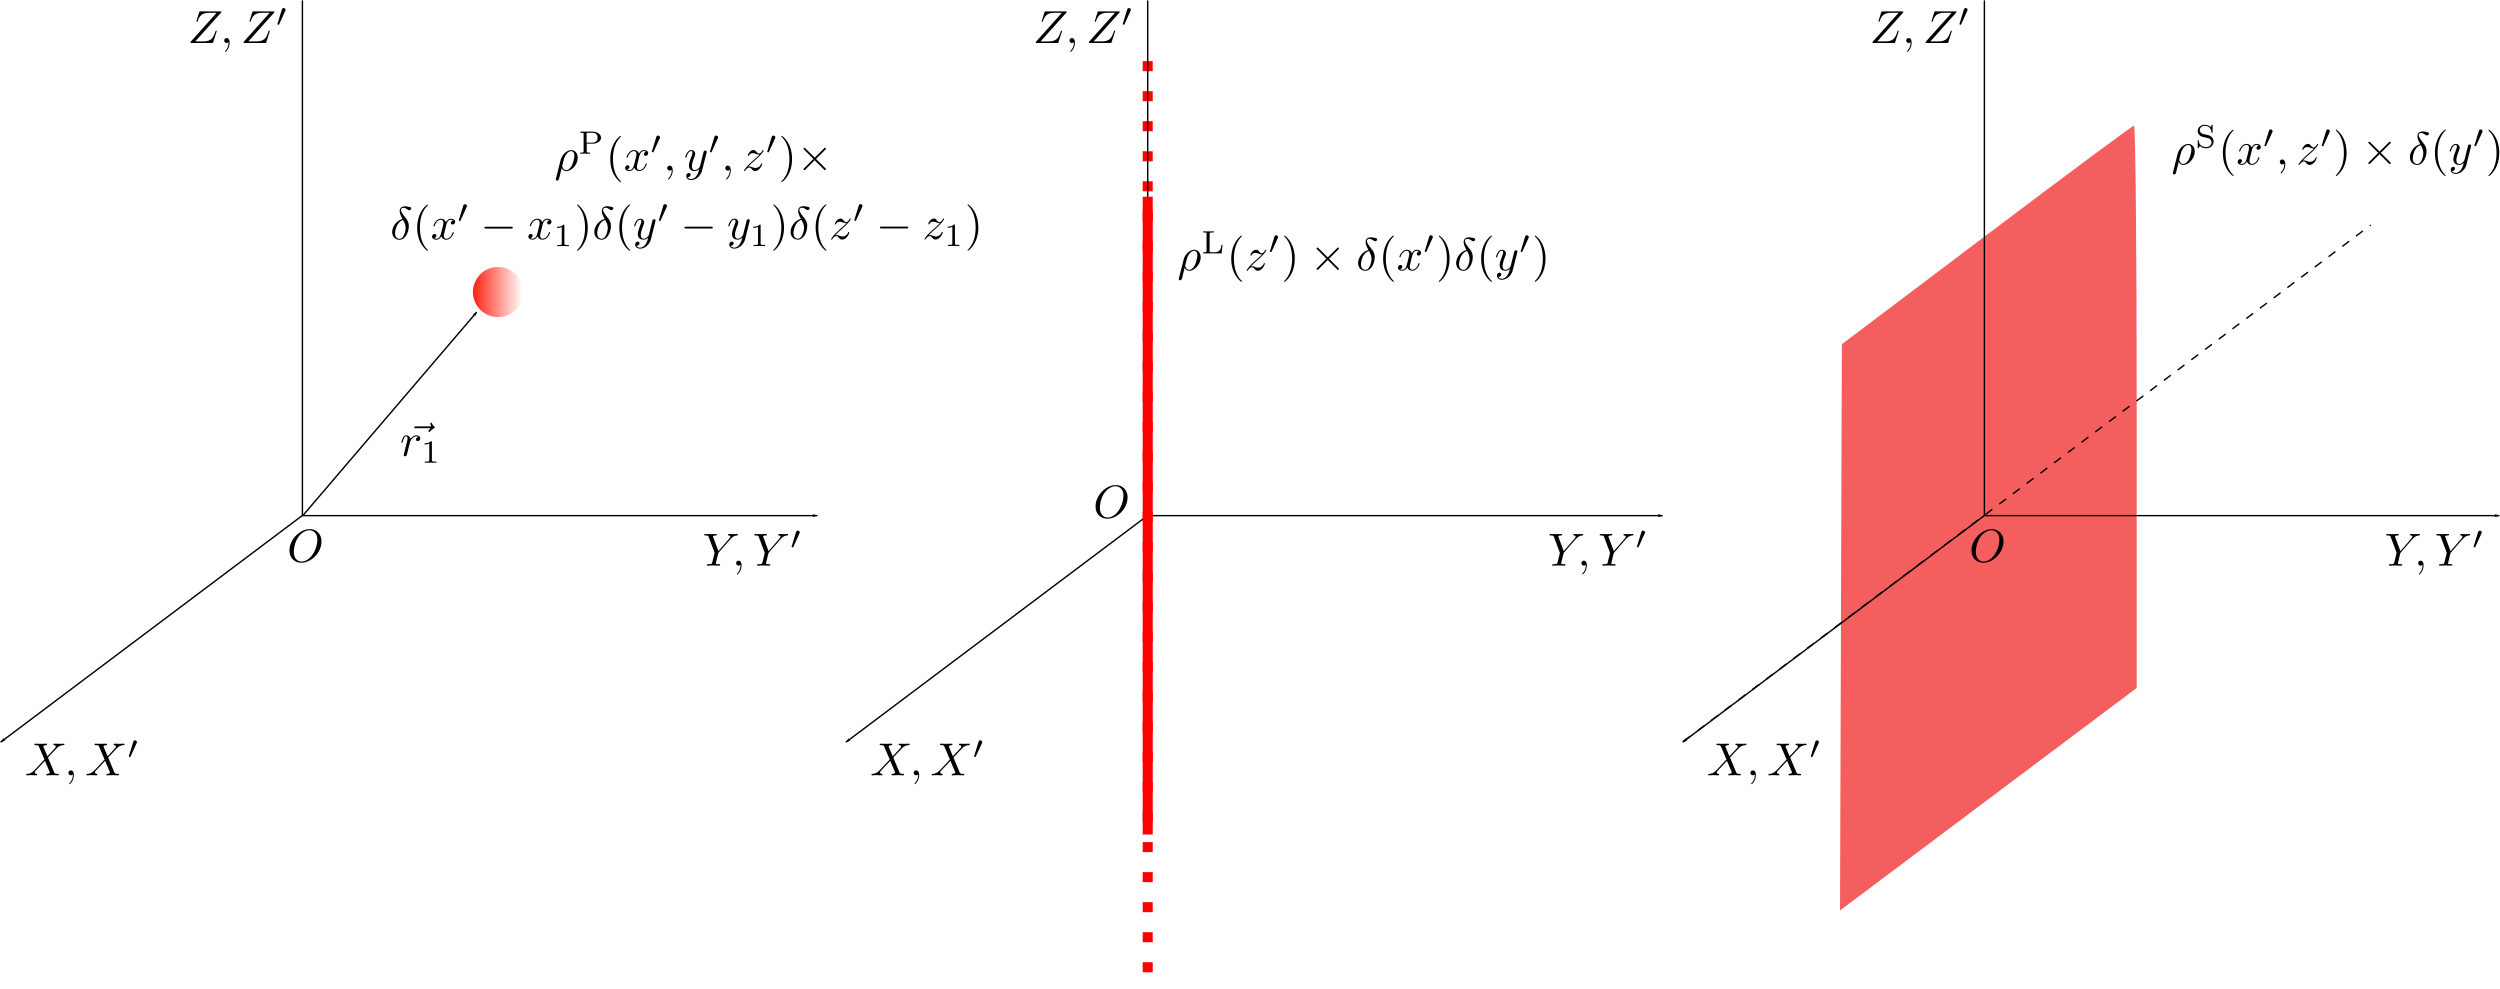 <svg xmlns="http://www.w3.org/2000/svg" xmlns:ns0="http://www.iki.fi/pav/software/textext/" viewBox="0 0 1747.9 691.44"><defs><linearGradient id="a" y2="219.61" gradientUnits="userSpaceOnUse" y1="219.61" x2="419.89" x1="383"><stop stop-color="#ff2210" offset="0"/><stop stop-color="#ff2210" stop-opacity="0" offset="1"/></linearGradient><marker id="b" refY="0" refX="0" overflow="visible" orient="auto"><path d="M10 0l4-4L0 0l14 4-4-4z" fill-rule="evenodd" stroke="#000" stroke-width=".8pt"/></marker><filter id="c" color-interpolation-filters="sRGB"><feTurbulence baseFrequency=".04" result="result91" numOctaves="3"/><feDisplacementMap scale="6.6" yChannelSelector="G" in2="result91" xChannelSelector="R" in="SourceGraphic"/></filter></defs><path d="M802.43 42.758v643.48" stroke="red" stroke-dasharray="7, 14" stroke-width="7" fill="none"/><path fill-rule="evenodd" fill="url(#a)" transform="matrix(.951 0 0 .907 -33.558 4.995)" d="M419.89 219.61a18.447 19.326 0 11-36.894 0 18.447 19.326 0 1136.894 0z"/><path d="M333.32 218.19L212.17 359.95" marker-start="url(#b)" stroke="#000" stroke-width="1.003" fill="none"/><path fill="#000" d="M224.758 378.637v-.456l-.033-.489-.032-.456-.066-.456-.097-.423-.098-.456-.13-.391-.13-.424-.164-.39-.195-.359-.163-.391-.228-.326-.228-.358-.228-.326-.26-.293-.261-.293-.261-.294-.326-.26-.293-.228-.326-.228-.326-.228-.358-.196-.358-.195-.359-.163-.39-.13-.391-.13-.391-.098-.424-.098-.423-.065-.424-.065h-.456l-.424-.033-.195.814c2.639 0 5.57 1.825 5.57 6.646 0 2.313-.879 7.363-4.104 11.337-1.531 1.988-4.203 3.877-6.907 3.877-3.225 0-5.473-2.606-5.473-6.874 0-1.433.424-6.157 2.932-9.936 2.248-3.356 5.408-5.05 7.982-5.05l.195-.814c-7.004 0-14.138 7.363-14.138 14.888 0 5.375 3.616 8.633 8.307 8.633 6.874 0 14.074-7.07 14.074-14.823z" stroke="none" ns0:preamble="/home/kaumudi/Desktop/Dropbox/zinka additional files/textext/preamble.tex" stroke-miterlimit="10.433" ns0:text="$O$"/><path d="M211.43.5v360M571.43 360.5h-360M.5 518.85l210.96-158.49" marker-start="url(#b)" stroke="#000" fill="none"/><path fill="#000" d="M788.33 347.837v-.456l-.032-.489-.032-.456-.066-.456-.097-.423-.098-.456-.13-.391-.13-.424-.164-.39-.195-.359-.163-.391-.228-.326-.228-.358-.228-.326-.26-.293-.261-.293-.261-.294-.326-.26-.293-.228-.326-.228-.326-.228-.358-.196-.358-.195-.359-.163-.39-.13-.391-.13-.391-.098-.424-.098-.423-.065-.424-.065h-.456l-.424-.033-.195.814c2.639 0 5.57 1.825 5.57 6.646 0 2.313-.879 7.363-4.104 11.337-1.531 1.988-4.203 3.877-6.907 3.877-3.225 0-5.473-2.606-5.473-6.874 0-1.433.424-6.157 2.932-9.936 2.248-3.356 5.408-5.05 7.982-5.05l.195-.814c-7.004 0-14.138 7.363-14.138 14.888 0 5.375 3.616 8.633 8.307 8.633 6.874 0 14.074-7.07 14.074-14.823z" stroke="none" ns0:preamble="/home/kaumudi/Desktop/Dropbox/zinka additional files/textext/preamble.tex" stroke-miterlimit="10.433" ns0:text="$O$"/><path d="M802.43.5v360M1162.4 360.5h-360M591.5 518.85l210.96-158.49" marker-start="url(#b)" stroke="#000" fill="none"/><path stroke="red" stroke-width="7" fill="none" d="M802.43 137.54v445.92"/><path filter="url(#c)" fill-rule="evenodd" fill="#f55e5e" d="M1287.1 438.61l.648-197.95 101.18-76.348c55.648-41.991 102.03-76.424 103.08-76.517 1.043-.093 1.897 88.336 1.897 196.51v196.68l-103.72 77.788-103.72 77.788.648-197.95z"/><path d="M1400.758 378.637v-.456l-.033-.489-.032-.456-.066-.456-.097-.423-.098-.456-.13-.391-.13-.424-.164-.39-.195-.359-.163-.391-.228-.326-.228-.358-.228-.326-.26-.293-.261-.293-.261-.294-.326-.26-.293-.228-.326-.228-.326-.228-.358-.196-.358-.195-.359-.163-.39-.13-.391-.13-.391-.098-.424-.098-.423-.065-.424-.065h-.456l-.424-.033-.195.814c2.639 0 5.57 1.825 5.57 6.646 0 2.313-.879 7.363-4.104 11.337-1.531 1.988-4.203 3.877-6.907 3.877-3.225 0-5.473-2.606-5.473-6.874 0-1.433.424-6.157 2.932-9.936 2.248-3.356 5.408-5.05 7.982-5.05l.195-.814c-7.004 0-14.138 7.363-14.138 14.888 0 5.375 3.616 8.633 8.307 8.633 6.874 0 14.074-7.07 14.074-14.823z" fill="#000" stroke="none" ns0:preamble="/home/kaumudi/Desktop/Dropbox/zinka additional files/textext/preamble.tex" stroke-miterlimit="10.433" ns0:text="$O$"/><path d="M1387.4.5v360M1747.4 360.5h-360M1176.5 518.85l211-158.49" marker-start="url(#b)" stroke="#000" fill="none"/><path stroke="#000" fill="none" stroke-dasharray="6, 6" d="M1177.1 518.22l480.4-360.88"/><g ns0:preamble="/home/kaumudi/Desktop/Dropbox/zinka additional files/textext/preamble.tex" stroke="none" stroke-miterlimit="10.433" stroke-width="0" ns0:text="$Z,Z\'$"><path d="M154.649 8.738V8.64l.032-.033V8.51l.033-.032v-.228c0-.293-.13-.293-.782-.293h-13.683c-.782 0-.814.032-1.01.651l-1.792 5.832c-.065.163-.097.39-.097.456 0 .032 0 .358.39.358.294 0 .36-.228.424-.326 1.238-3.844 2.932-5.961 7.982-5.961h5.277l-18.113 20.23c0 .033-.13.49-.13.587 0 .293.228.293.814.293h14.107c.749 0 .781-.032.977-.651l2.313-7.168c.032-.13.13-.358.13-.488 0-.163-.13-.359-.423-.359s-.326.13-.554.815c-1.434 4.398-2.965 6.743-8.47 6.743h-5.571zM160.545 30.044v-.587l-.032-.195-.033-.163v-.163l-.032-.196-.033-.13-.033-.163-.065-.163-.032-.13-.065-.13-.033-.13-.065-.13-.065-.131-.066-.098-.065-.13-.065-.098-.098-.065-.065-.098-.097-.098-.098-.065-.065-.065-.098-.065-.098-.033-.098-.065-.097-.032-.13-.033-.098-.033h-.098l-.13-.032h-.13c-1.043 0-1.695.814-1.695 1.726 0 .88.652 1.727 1.694 1.727.391 0 .815-.163 1.14-.423.098-.066.13-.098.163-.098s.066.032.066.489c0 2.378-1.14 4.332-2.183 5.375-.359.358-.359.423-.359.521 0 .228.163.359.326.359.359 0 2.932-2.476 2.932-6.255zM191.755 8.738v-.066l.033-.032v-.098l.032-.033v-.13l.033-.032v-.098c0-.293-.163-.293-.815-.293h-13.682c-.782 0-.815.032-1.01.651l-1.792 5.832c-.065.163-.098.39-.098.456 0 .032 0 .358.391.358.293 0 .358-.228.424-.326 1.238-3.844 2.932-5.961 7.981-5.961h5.278l-18.114 20.23c0 .033-.13.49-.13.587 0 .293.228.293.815.293h14.106c.782 0 .814-.032 1.01-.651l2.28-7.168c.033-.13.13-.358.13-.488 0-.163-.13-.359-.423-.359s-.326.13-.554.815c-1.433 4.398-2.964 6.743-8.47 6.743h-5.538zM199.443 7.597l.033-.032v-.033l.033-.032v-.033l.032-.033V7.37l.033-.032v-.065l.032-.033V7.14l.033-.032v-.261c0-.684-.62-1.238-1.336-1.238-.847 0-1.107.717-1.238 1.075l-2.997 9.806c0 .033-.098.326-.098.358 0 .261.684.49.88.49.163 0 .163-.033.326-.36z"/></g><g ns0:preamble="/home/kaumudi/Desktop/Dropbox/zinka additional files/textext/preamble.tex" stroke="none" stroke-miterlimit="10.433" stroke-width="0" ns0:text="$X,X\'$"><path d="M33.165 528.752l-2.736-6.418c-.098-.26-.163-.391-.163-.424 0-.195.554-.814 1.922-.944.326-.033.652-.066.652-.62 0-.39-.391-.39-.489-.39-1.336 0-2.737.097-4.072.097-.815 0-2.835-.097-3.649-.097-.195 0-.586 0-.586.651 0 .359.325.359.749.359 1.955 0 2.15.325 2.443 1.042l3.812 9.024-6.842 7.33-.423.359c-1.564 1.726-3.095 2.247-4.756 2.345-.424.033-.717.033-.717.652 0 .032 0 .358.423.358.978 0 2.053-.13 3.03-.13 1.206 0 2.476.13 3.649.13.195 0 .586 0 .586-.651 0-.326-.326-.359-.39-.359-.294-.032-1.304-.098-1.304-1.01 0-.521.489-1.042.88-1.466l3.29-3.486 2.932-3.16 3.29 7.721c.098.359.13.391.13.456 0 .261-.585.815-1.856.945-.358.033-.652.065-.652.62 0 .39.359.39.49.39.911 0 3.16-.13 4.071-.13.815 0 2.802.13 3.616.13.229 0 .62 0 .62-.619 0-.39-.326-.39-.587-.39-2.183-.033-2.248-.131-2.802-1.434-1.27-2.997-3.42-8.047-4.17-10.002 2.183-2.248 5.604-6.124 6.646-7.037.945-.749 2.15-1.53 4.105-1.628.424-.033.717-.033.717-.652 0-.033 0-.358-.424-.358-.977 0-2.052.097-3.062.097-1.173 0-2.41-.097-3.584-.097-.195 0-.619 0-.619.651 0 .228.163.326.391.359.294.032 1.303.097 1.303 1.01 0 .423-.358.847-.619 1.14zM51.637 542.044v-.587l-.032-.195v-.163l-.033-.163-.033-.196-.032-.13-.033-.163-.032-.163-.065-.13-.033-.13-.065-.13-.065-.13-.066-.131-.065-.098-.065-.13-.065-.098-.098-.065-.065-.098-.098-.098-.065-.065-.097-.065-.098-.065-.098-.033-.098-.065-.097-.032-.098-.033-.13-.033h-.098l-.13-.032h-.098c-1.075 0-1.727.814-1.727 1.726 0 .88.652 1.727 1.727 1.727.39 0 .814-.163 1.14-.423.098-.066.13-.098.163-.098s.065.032.065.489c0 2.378-1.14 4.332-2.215 5.375-.359.358-.359.423-.359.521 0 .228.163.359.326.359.358 0 2.932-2.476 2.932-6.255zM75.224 528.752l-2.704-6.418c-.098-.26-.163-.391-.163-.424 0-.195.554-.814 1.89-.944.325-.033.65-.066.65-.62 0-.39-.39-.39-.488-.39-1.336 0-2.704.097-4.072.097-.815 0-2.834-.097-3.649-.097-.195 0-.554 0-.554.651 0 .359.326.359.717.359 1.955 0 2.15.325 2.443 1.042l3.812 9.024-6.809 7.33-.423.359c-1.597 1.726-3.128 2.247-4.79 2.345-.39.033-.683.033-.683.652 0 .032 0 .358.39.358.978 0 2.053-.13 3.063-.13 1.205 0 2.476.13 3.616.13.196 0 .586 0 .586-.651 0-.326-.325-.359-.39-.359-.294-.032-1.271-.098-1.271-1.01 0-.521.456-1.042.847-1.466l3.323-3.486 2.9-3.16 3.29 7.721c.13.359.163.391.163.456 0 .261-.62.815-1.89.945-.358.033-.651.065-.651.62 0 .39.358.39.488.39.912 0 3.193-.13 4.105-.13.815 0 2.77.13 3.584.13.228 0 .619 0 .619-.619 0-.39-.326-.39-.587-.39-2.182-.033-2.248-.131-2.801-1.434-1.238-2.997-3.421-8.047-4.17-10.002 2.215-2.248 5.603-6.124 6.645-7.037.945-.749 2.183-1.53 4.105-1.628.424-.033.717-.033.717-.652 0-.033 0-.358-.423-.358-.978 0-2.02.097-3.03.097-1.206 0-2.444-.097-3.616-.097-.163 0-.587 0-.587.651 0 .228.163.326.359.359.293.032 1.303.097 1.303 1.01 0 .423-.359.847-.62 1.14zM95.52 519.597v-.032l.032-.033v-.032l.033-.033v-.065l.032-.033v-.065l.033-.032v-.066l.033-.032v-.13h.032v-.196c0-.684-.651-1.238-1.336-1.238-.847 0-1.14.717-1.237 1.075l-2.998 9.806c-.032.033-.13.326-.13.358 0 .261.717.49.88.49s.195-.033.358-.36z"/></g><g ns0:preamble="/home/kaumudi/Desktop/Dropbox/zinka additional files/textext/preamble.tex" stroke="none" stroke-miterlimit="10.433" stroke-width="0" ns0:text="$Y,Y\'$"><path d="M510.582 377.037l.456-.456c.977-.945 2.052-2.053 4.235-2.215.358-.033.651-.033.651-.62 0-.26-.163-.39-.423-.39-.847 0-1.76.097-2.639.097-1.075 0-2.215-.097-3.258-.097-.195 0-.619 0-.619.619 0 .358.326.39.489.39.228 0 1.173.066 1.173.75 0 .521-.75 1.368-.88 1.531l-7.493 8.666-3.583-9.61c-.196-.457-.196-.522-.196-.555 0-.781 1.596-.781 1.922-.781.456 0 .782 0 .782-.652 0-.358-.39-.358-.489-.358-.912 0-3.192.097-4.104.097-.782 0-2.802-.097-3.617-.097-.195 0-.619 0-.619.651 0 .359.326.359.75.359 1.954 0 2.085.293 2.378 1.107l3.974 10.62c.033.098.13.457.13.554s-1.302 5.31-1.465 5.897c-.424 1.792-.456 1.89-3.03 1.922-.619 0-.88 0-.88.652 0 .358.391.358.457.358.88 0 3.16-.13 4.072-.13s3.258.13 4.137.13c.228 0 .62 0 .62-.651 0-.359-.294-.359-.913-.359-.065 0-.684 0-1.205-.065-.685-.065-.88-.13-.88-.521 0-.228.293-1.368.456-2.053l1.108-4.56c.195-.62.195-.717.456-1.01zM518.465 395.444v-.587l-.032-.195v-.163l-.033-.163-.032-.196-.033-.13-.032-.163-.066-.163-.032-.13-.065-.13-.033-.13-.065-.13-.065-.131-.065-.098-.066-.13-.065-.098-.097-.065-.066-.098-.097-.098-.065-.065-.098-.065-.098-.065-.098-.033-.097-.065-.098-.032-.098-.033-.13-.033h-.098l-.13-.032h-.098c-1.075 0-1.727.814-1.727 1.726 0 .88.652 1.727 1.727 1.727.391 0 .814-.163 1.14-.423.098-.066.098-.098.13-.098.066 0 .066.032.066.489 0 2.378-1.108 4.332-2.183 5.375-.358.358-.358.423-.358.521 0 .228.163.359.325.359.359 0 2.932-2.476 2.932-6.255zM545.636 377.037l.456-.456c.977-.945 2.052-2.053 4.267-2.215.359-.033.652-.033.652-.62 0-.26-.163-.39-.424-.39-.847 0-1.791.097-2.671.097-1.075 0-2.215-.097-3.225-.097-.196 0-.62 0-.62.619 0 .358.327.39.49.39.227 0 1.14.066 1.14.75 0 .521-.717 1.368-.847 1.531l-7.526 8.666-3.583-9.61c-.196-.457-.196-.522-.196-.555 0-.781 1.596-.781 1.922-.781.456 0 .782 0 .782-.652 0-.358-.39-.358-.489-.358-.912 0-3.16.097-4.072.097-.814 0-2.834-.097-3.649-.097-.195 0-.619 0-.619.651 0 .359.326.359.75.359 1.954 0 2.085.293 2.378 1.107l3.974 10.62c.033.098.13.457.13.554s-1.302 5.31-1.433 5.897c-.456 1.792-.456 1.89-3.062 1.922-.619 0-.88 0-.88.652 0 .358.391.358.456.358.913 0 3.193-.13 4.073-.13.912 0 3.258.13 4.17.13.228 0 .619 0 .619-.651 0-.359-.294-.359-.913-.359-.065 0-.684 0-1.237-.065-.685-.065-.88-.13-.88-.521 0-.228.293-1.368.456-2.053l1.14-4.56c.163-.62.196-.717.456-1.01zM558.927 372.997l.033-.032v-.033l.032-.032v-.033l.033-.033v-.065l.033-.032v-.065h.032v-.098l.033-.033v-.13l.032-.033v-.13c0-.684-.651-1.238-1.335-1.238-.88 0-1.14.717-1.27 1.075l-2.998 9.806c0 .033-.098.326-.098.358 0 .261.684.49.88.49.163 0 .195-.033.326-.36z"/></g><g ns0:preamble="/home/kaumudi/Desktop/Dropbox/zinka additional files/textext/preamble.tex" stroke="none" stroke-miterlimit="10.433" stroke-width="0" ns0:text="$Y,Y\'$"><path d="M1101.582 377.037l.456-.456c.977-.945 2.052-2.053 4.235-2.215.358-.033.651-.033.651-.62 0-.26-.163-.39-.423-.39-.847 0-1.76.097-2.639.097-1.075 0-2.215-.097-3.258-.097-.195 0-.619 0-.619.619 0 .358.326.39.489.39.228 0 1.173.066 1.173.75 0 .521-.75 1.368-.88 1.531l-7.493 8.666-3.583-9.61c-.196-.457-.196-.522-.196-.555 0-.781 1.596-.781 1.922-.781.456 0 .782 0 .782-.652 0-.358-.39-.358-.489-.358-.912 0-3.192.097-4.104.097-.782 0-2.802-.097-3.617-.097-.195 0-.619 0-.619.651 0 .359.326.359.75.359 1.954 0 2.085.293 2.378 1.107l3.974 10.62c.033.098.13.457.13.554s-1.302 5.31-1.465 5.897c-.424 1.792-.456 1.89-3.03 1.922-.619 0-.88 0-.88.652 0 .358.391.358.457.358.88 0 3.16-.13 4.072-.13s3.258.13 4.137.13c.228 0 .62 0 .62-.651 0-.359-.294-.359-.913-.359-.065 0-.684 0-1.205-.065-.685-.065-.88-.13-.88-.521 0-.228.293-1.368.456-2.053l1.108-4.56c.195-.62.195-.717.456-1.01zM1109.465 395.444v-.587l-.032-.195v-.163l-.033-.163-.032-.196-.033-.13-.032-.163-.066-.163-.032-.13-.065-.13-.033-.13-.065-.13-.065-.131-.065-.098-.066-.13-.065-.098-.097-.065-.066-.098-.097-.098-.065-.065-.098-.065-.098-.065-.098-.033-.097-.065-.098-.032-.098-.033-.13-.033h-.098l-.13-.032h-.098c-1.075 0-1.727.814-1.727 1.726 0 .88.652 1.727 1.727 1.727.391 0 .814-.163 1.14-.423.098-.066.098-.098.13-.098.066 0 .066.032.066.489 0 2.378-1.108 4.332-2.183 5.375-.358.358-.358.423-.358.521 0 .228.163.359.325.359.359 0 2.932-2.476 2.932-6.255zM1136.636 377.037l.456-.456c.977-.945 2.052-2.053 4.267-2.215.359-.033.652-.033.652-.62 0-.26-.163-.39-.424-.39-.847 0-1.791.097-2.671.097-1.075 0-2.215-.097-3.225-.097-.196 0-.62 0-.62.619 0 .358.327.39.49.39.227 0 1.14.066 1.14.75 0 .521-.717 1.368-.847 1.531l-7.526 8.666-3.583-9.61c-.196-.457-.196-.522-.196-.555 0-.781 1.596-.781 1.922-.781.456 0 .782 0 .782-.652 0-.358-.39-.358-.489-.358-.912 0-3.16.097-4.072.097-.814 0-2.834-.097-3.649-.097-.195 0-.619 0-.619.651 0 .359.326.359.75.359 1.954 0 2.085.293 2.378 1.107l3.974 10.62c.033.098.13.457.13.554s-1.302 5.31-1.433 5.897c-.456 1.792-.456 1.89-3.062 1.922-.619 0-.88 0-.88.652 0 .358.391.358.456.358.913 0 3.193-.13 4.073-.13.912 0 3.258.13 4.17.13.228 0 .619 0 .619-.651 0-.359-.294-.359-.913-.359-.065 0-.684 0-1.237-.065-.685-.065-.88-.13-.88-.521 0-.228.293-1.368.456-2.053l1.14-4.56c.163-.62.196-.717.456-1.01zM1149.927 372.997l.033-.032v-.033l.032-.032v-.033l.033-.033v-.065l.033-.032v-.065h.032v-.098l.033-.033v-.13l.032-.033v-.13c0-.684-.651-1.238-1.335-1.238-.88 0-1.14.717-1.27 1.075l-2.998 9.806c0 .033-.098.326-.098.358 0 .261.684.49.88.49.163 0 .195-.033.326-.36z"/></g><g ns0:preamble="/home/kaumudi/Desktop/Dropbox/zinka additional files/textext/preamble.tex" stroke="none" stroke-miterlimit="10.433" stroke-width="0" ns0:text="$X,X\'$"><path d="M624.165 528.752l-2.736-6.418c-.098-.26-.163-.391-.163-.424 0-.195.554-.814 1.922-.944.326-.033.652-.066.652-.62 0-.39-.391-.39-.489-.39-1.336 0-2.737.097-4.072.097-.815 0-2.835-.097-3.649-.097-.195 0-.586 0-.586.651 0 .359.325.359.749.359 1.955 0 2.15.325 2.443 1.042l3.812 9.024-6.842 7.33-.423.359c-1.564 1.726-3.095 2.247-4.756 2.345-.424.033-.717.033-.717.652 0 .032 0 .358.423.358.978 0 2.053-.13 3.03-.13 1.206 0 2.476.13 3.649.13.195 0 .586 0 .586-.651 0-.326-.326-.359-.39-.359-.294-.032-1.304-.098-1.304-1.01 0-.521.489-1.042.88-1.466l3.29-3.486 2.932-3.16 3.29 7.721c.098.359.13.391.13.456 0 .261-.585.815-1.856.945-.358.033-.652.065-.652.62 0 .39.359.39.49.39.911 0 3.16-.13 4.071-.13.815 0 2.802.13 3.616.13.229 0 .62 0 .62-.619 0-.39-.326-.39-.587-.39-2.183-.033-2.248-.131-2.802-1.434-1.27-2.997-3.42-8.047-4.17-10.002 2.183-2.248 5.604-6.124 6.646-7.037.945-.749 2.15-1.53 4.105-1.628.424-.033.717-.033.717-.652 0-.033 0-.358-.424-.358-.977 0-2.052.097-3.062.097-1.173 0-2.41-.097-3.584-.097-.195 0-.619 0-.619.651 0 .228.163.326.391.359.294.032 1.303.097 1.303 1.01 0 .423-.358.847-.619 1.14zM642.637 542.044v-.587l-.032-.195v-.163l-.033-.163-.033-.196-.032-.13-.033-.163-.032-.163-.065-.13-.033-.13-.065-.13-.065-.13-.066-.131-.065-.098-.065-.13-.065-.098-.098-.065-.065-.098-.098-.098-.065-.065-.097-.065-.098-.065-.098-.033-.098-.065-.097-.032-.098-.033-.13-.033h-.098l-.13-.032h-.098c-1.075 0-1.727.814-1.727 1.726 0 .88.652 1.727 1.727 1.727.39 0 .814-.163 1.14-.423.098-.066.13-.098.163-.098s.065.032.065.489c0 2.378-1.14 4.332-2.215 5.375-.359.358-.359.423-.359.521 0 .228.163.359.326.359.358 0 2.932-2.476 2.932-6.255zM666.224 528.752l-2.704-6.418c-.098-.26-.163-.391-.163-.424 0-.195.554-.814 1.89-.944.325-.033.65-.066.65-.62 0-.39-.39-.39-.488-.39-1.336 0-2.704.097-4.072.097-.815 0-2.834-.097-3.649-.097-.195 0-.554 0-.554.651 0 .359.326.359.717.359 1.955 0 2.15.325 2.443 1.042l3.812 9.024-6.809 7.33-.423.359c-1.597 1.726-3.128 2.247-4.79 2.345-.39.033-.683.033-.683.652 0 .032 0 .358.39.358.978 0 2.053-.13 3.063-.13 1.205 0 2.476.13 3.616.13.196 0 .586 0 .586-.651 0-.326-.325-.359-.39-.359-.294-.032-1.271-.098-1.271-1.01 0-.521.456-1.042.847-1.466l3.323-3.486 2.9-3.16 3.29 7.721c.13.359.163.391.163.456 0 .261-.62.815-1.89.945-.358.033-.651.065-.651.62 0 .39.358.39.488.39.912 0 3.193-.13 4.105-.13.815 0 2.77.13 3.584.13.228 0 .619 0 .619-.619 0-.39-.326-.39-.587-.39-2.182-.033-2.248-.131-2.801-1.434-1.238-2.997-3.421-8.047-4.17-10.002 2.215-2.248 5.603-6.124 6.645-7.037.945-.749 2.183-1.53 4.105-1.628.424-.033.717-.033.717-.652 0-.033 0-.358-.423-.358-.978 0-2.02.097-3.03.097-1.206 0-2.444-.097-3.616-.097-.163 0-.587 0-.587.651 0 .228.163.326.359.359.293.032 1.303.097 1.303 1.01 0 .423-.359.847-.62 1.14zM686.52 519.597v-.032l.032-.033v-.032l.033-.033v-.065l.032-.033v-.065l.033-.032v-.066l.033-.032v-.13h.032v-.196c0-.684-.651-1.238-1.336-1.238-.847 0-1.14.717-1.237 1.075l-2.998 9.806c-.032.033-.13.326-.13.358 0 .261.717.49.88.49s.195-.033.358-.36z"/></g><g ns0:preamble="/home/kaumudi/Desktop/Dropbox/zinka additional files/textext/preamble.tex" stroke="none" stroke-miterlimit="10.433" stroke-width="0" ns0:text="$Z,Z\'$"><path d="M745.648 8.738V8.64l.033-.033V8.51l.032-.032v-.228c0-.293-.13-.293-.782-.293H731.25c-.782 0-.815.032-1.01.651l-1.792 5.832c-.065.163-.098.39-.098.456 0 .032 0 .358.391.358.293 0 .358-.228.424-.326 1.237-3.844 2.932-5.961 7.981-5.961h5.278l-18.114 20.23c0 .033-.13.49-.13.587 0 .293.228.293.815.293H739.1c.75 0 .782-.032.977-.651l2.313-7.168c.033-.13.13-.358.13-.488 0-.163-.13-.359-.423-.359s-.326.13-.554.815c-1.433 4.398-2.964 6.743-8.47 6.743h-5.571zM751.545 30.044v-.587l-.033-.195-.033-.163v-.163l-.032-.196-.033-.13-.032-.163-.065-.163-.033-.13-.065-.13-.033-.13-.065-.13-.065-.131-.065-.098-.065-.13-.066-.098-.097-.065-.065-.098-.098-.098-.098-.065-.065-.065-.098-.065-.098-.033-.097-.065-.098-.032-.13-.033-.098-.033h-.098l-.13-.032h-.13c-1.043 0-1.694.814-1.694 1.726 0 .88.651 1.727 1.694 1.727.39 0 .814-.163 1.14-.423.098-.066.13-.098.163-.098s.065.032.065.489c0 2.378-1.14 4.332-2.183 5.375-.358.358-.358.423-.358.521 0 .228.163.359.326.359.358 0 2.932-2.476 2.932-6.255zM782.754 8.738v-.066l.033-.032v-.098l.032-.033v-.13l.033-.032v-.098c0-.293-.163-.293-.814-.293h-13.683c-.782 0-.815.032-1.01.651l-1.792 5.832c-.065.163-.098.39-.098.456 0 .032 0 .358.391.358.294 0 .359-.228.424-.326 1.238-3.844 2.932-5.961 7.981-5.961h5.278l-18.113 20.23c0 .033-.13.49-.13.587 0 .293.227.293.814.293h14.106c.782 0 .815-.032 1.01-.651l2.28-7.168c.033-.13.13-.358.13-.488 0-.163-.13-.359-.423-.359s-.325.13-.554.815c-1.433 4.398-2.964 6.743-8.47 6.743h-5.538zM790.443 7.597l.032-.032v-.033l.033-.032v-.033l.032-.033V7.37l.033-.032v-.065l.033-.033V7.14l.032-.032v-.261c0-.684-.619-1.238-1.336-1.238-.847 0-1.107.717-1.237 1.075l-2.998 9.806c0 .033-.097.326-.097.358 0 .261.684.49.88.49.162 0 .162-.033.325-.36z"/></g><g ns0:preamble="/home/kaumudi/Desktop/Dropbox/zinka additional files/textext/preamble.tex" stroke="none" stroke-miterlimit="10.433" stroke-width="0" ns0:text="$X,X\'$"><path d="M1209.165 528.752l-2.736-6.418c-.098-.26-.163-.391-.163-.424 0-.195.554-.814 1.922-.944.326-.033.652-.066.652-.62 0-.39-.391-.39-.489-.39-1.336 0-2.737.097-4.072.097-.815 0-2.835-.097-3.649-.097-.195 0-.586 0-.586.651 0 .359.325.359.749.359 1.955 0 2.15.325 2.443 1.042l3.812 9.024-6.842 7.33-.423.359c-1.564 1.726-3.095 2.247-4.756 2.345-.424.033-.717.033-.717.652 0 .032 0 .358.423.358.978 0 2.053-.13 3.03-.13 1.206 0 2.476.13 3.649.13.195 0 .586 0 .586-.651 0-.326-.326-.359-.39-.359-.294-.032-1.304-.098-1.304-1.01 0-.521.489-1.042.88-1.466l3.29-3.486 2.932-3.16 3.29 7.721c.098.359.13.391.13.456 0 .261-.585.815-1.856.945-.358.033-.652.065-.652.62 0 .39.359.39.49.39.911 0 3.16-.13 4.071-.13.815 0 2.802.13 3.616.13.229 0 .62 0 .62-.619 0-.39-.326-.39-.587-.39-2.183-.033-2.248-.131-2.802-1.434-1.27-2.997-3.42-8.047-4.17-10.002 2.183-2.248 5.604-6.124 6.646-7.037.945-.749 2.15-1.53 4.105-1.628.424-.033.717-.033.717-.652 0-.033 0-.358-.424-.358-.977 0-2.052.097-3.062.097-1.173 0-2.41-.097-3.584-.097-.195 0-.619 0-.619.651 0 .228.163.326.391.359.294.032 1.303.097 1.303 1.01 0 .423-.358.847-.619 1.14zM1227.637 542.044v-.587l-.032-.195v-.163l-.033-.163-.033-.196-.032-.13-.033-.163-.032-.163-.065-.13-.033-.13-.065-.13-.065-.13-.066-.131-.065-.098-.065-.13-.065-.098-.098-.065-.065-.098-.098-.098-.065-.065-.097-.065-.098-.065-.098-.033-.098-.065-.097-.032-.098-.033-.13-.033h-.098l-.13-.032h-.098c-1.075 0-1.727.814-1.727 1.726 0 .88.652 1.727 1.727 1.727.39 0 .814-.163 1.14-.423.098-.066.13-.098.163-.098s.065.032.065.489c0 2.378-1.14 4.332-2.215 5.375-.359.358-.359.423-.359.521 0 .228.163.359.326.359.358 0 2.932-2.476 2.932-6.255zM1251.224 528.752l-2.704-6.418c-.098-.26-.163-.391-.163-.424 0-.195.554-.814 1.89-.944.325-.033.65-.066.65-.62 0-.39-.39-.39-.488-.39-1.336 0-2.704.097-4.072.097-.815 0-2.834-.097-3.649-.097-.195 0-.554 0-.554.651 0 .359.326.359.717.359 1.955 0 2.15.325 2.443 1.042l3.812 9.024-6.809 7.33-.423.359c-1.597 1.726-3.128 2.247-4.79 2.345-.39.033-.683.033-.683.652 0 .032 0 .358.39.358.978 0 2.053-.13 3.063-.13 1.205 0 2.476.13 3.616.13.196 0 .586 0 .586-.651 0-.326-.325-.359-.39-.359-.294-.032-1.271-.098-1.271-1.01 0-.521.456-1.042.847-1.466l3.323-3.486 2.9-3.16 3.29 7.721c.13.359.163.391.163.456 0 .261-.62.815-1.89.945-.358.033-.651.065-.651.62 0 .39.358.39.488.39.912 0 3.193-.13 4.105-.13.815 0 2.77.13 3.584.13.228 0 .619 0 .619-.619 0-.39-.326-.39-.587-.39-2.182-.033-2.248-.131-2.801-1.434-1.238-2.997-3.421-8.047-4.17-10.002 2.215-2.248 5.603-6.124 6.645-7.037.945-.749 2.183-1.53 4.105-1.628.424-.033.717-.033.717-.652 0-.033 0-.358-.423-.358-.978 0-2.02.097-3.03.097-1.206 0-2.444-.097-3.616-.097-.163 0-.587 0-.587.651 0 .228.163.326.359.359.293.032 1.303.097 1.303 1.01 0 .423-.359.847-.62 1.14zM1271.52 519.597v-.032l.032-.033v-.032l.033-.033v-.065l.032-.033v-.065l.033-.032v-.066l.033-.032v-.13h.032v-.196c0-.684-.651-1.238-1.336-1.238-.847 0-1.14.717-1.237 1.075l-2.998 9.806c-.032.033-.13.326-.13.358 0 .261.717.49.88.49s.195-.033.358-.36z"/></g><g ns0:preamble="/home/kaumudi/Desktop/Dropbox/zinka additional files/textext/preamble.tex" stroke="none" stroke-miterlimit="10.433" stroke-width="0" ns0:text="$Z,Z\'$"><path d="M1330.649 8.738V8.64l.032-.033V8.51l.033-.032v-.228c0-.293-.13-.293-.782-.293h-13.683c-.782 0-.814.032-1.01.651l-1.792 5.832c-.065.163-.097.39-.097.456 0 .032 0 .358.39.358.294 0 .36-.228.424-.326 1.238-3.844 2.932-5.961 7.982-5.961h5.277l-18.113 20.23c0 .033-.13.49-.13.587 0 .293.228.293.814.293h14.107c.749 0 .781-.032.977-.651l2.313-7.168c.032-.13.13-.358.13-.488 0-.163-.13-.359-.423-.359s-.326.13-.554.815c-1.434 4.398-2.965 6.743-8.47 6.743h-5.571zM1336.545 30.044v-.587l-.032-.195-.033-.163v-.163l-.032-.196-.033-.13-.033-.163-.065-.163-.032-.13-.065-.13-.033-.13-.065-.13-.065-.131-.066-.098-.065-.13-.065-.098-.098-.065-.065-.098-.097-.098-.098-.065-.065-.065-.098-.065-.098-.033-.098-.065-.097-.032-.13-.033-.098-.033h-.098l-.13-.032h-.13c-1.043 0-1.695.814-1.695 1.726 0 .88.652 1.727 1.694 1.727.391 0 .815-.163 1.14-.423.098-.066.13-.098.163-.098s.066.032.066.489c0 2.378-1.14 4.332-2.183 5.375-.359.358-.359.423-.359.521 0 .228.163.359.326.359.359 0 2.932-2.476 2.932-6.255zM1367.755 8.738v-.066l.033-.032v-.098l.032-.033v-.13l.033-.032v-.098c0-.293-.163-.293-.815-.293h-13.682c-.782 0-.815.032-1.01.651l-1.792 5.832c-.065.163-.098.39-.098.456 0 .032 0 .358.391.358.293 0 .358-.228.424-.326 1.238-3.844 2.932-5.961 7.981-5.961h5.278l-18.114 20.23c0 .033-.13.49-.13.587 0 .293.228.293.815.293h14.106c.782 0 .814-.032 1.01-.651l2.28-7.168c.033-.13.13-.358.13-.488 0-.163-.13-.359-.423-.359s-.326.13-.554.815c-1.433 4.398-2.964 6.743-8.47 6.743h-5.538zM1375.443 7.597l.033-.032v-.033l.033-.032v-.033l.032-.033V7.37l.033-.032v-.065l.032-.033V7.14l.033-.032v-.261c0-.684-.62-1.238-1.336-1.238-.847 0-1.107.717-1.238 1.075l-2.997 9.806c0 .033-.098.326-.098.358 0 .261.684.49.88.49.163 0 .163-.033.326-.36z"/></g><g ns0:preamble="/home/kaumudi/Desktop/Dropbox/zinka additional files/textext/preamble.tex" stroke="none" stroke-miterlimit="10.433" stroke-width="0" ns0:text="$Y,Y\'$"><path d="M1686.582 377.037l.456-.456c.977-.945 2.052-2.053 4.235-2.215.358-.033.651-.033.651-.62 0-.26-.163-.39-.423-.39-.847 0-1.76.097-2.639.097-1.075 0-2.215-.097-3.258-.097-.195 0-.619 0-.619.619 0 .358.326.39.489.39.228 0 1.173.066 1.173.75 0 .521-.75 1.368-.88 1.531l-7.493 8.666-3.583-9.61c-.196-.457-.196-.522-.196-.555 0-.781 1.596-.781 1.922-.781.456 0 .782 0 .782-.652 0-.358-.39-.358-.489-.358-.912 0-3.192.097-4.104.097-.782 0-2.802-.097-3.617-.097-.195 0-.619 0-.619.651 0 .359.326.359.75.359 1.954 0 2.085.293 2.378 1.107l3.974 10.62c.033.098.13.457.13.554s-1.302 5.31-1.465 5.897c-.424 1.792-.456 1.89-3.03 1.922-.619 0-.88 0-.88.652 0 .358.391.358.457.358.88 0 3.16-.13 4.072-.13s3.258.13 4.137.13c.228 0 .62 0 .62-.651 0-.359-.294-.359-.913-.359-.065 0-.684 0-1.205-.065-.685-.065-.88-.13-.88-.521 0-.228.293-1.368.456-2.053l1.108-4.56c.195-.62.195-.717.456-1.01zM1694.465 395.444v-.587l-.032-.195v-.163l-.033-.163-.032-.196-.033-.13-.032-.163-.066-.163-.032-.13-.065-.13-.033-.13-.065-.13-.065-.131-.065-.098-.066-.13-.065-.098-.097-.065-.066-.098-.097-.098-.065-.065-.098-.065-.098-.065-.098-.033-.097-.065-.098-.032-.098-.033-.13-.033h-.098l-.13-.032h-.098c-1.075 0-1.727.814-1.727 1.726 0 .88.652 1.727 1.727 1.727.391 0 .814-.163 1.14-.423.098-.066.098-.098.13-.098.066 0 .066.032.066.489 0 2.378-1.108 4.332-2.183 5.375-.358.358-.358.423-.358.521 0 .228.163.359.325.359.359 0 2.932-2.476 2.932-6.255zM1721.636 377.037l.456-.456c.977-.945 2.052-2.053 4.267-2.215.359-.033.652-.033.652-.62 0-.26-.163-.39-.424-.39-.847 0-1.791.097-2.671.097-1.075 0-2.215-.097-3.225-.097-.196 0-.62 0-.62.619 0 .358.327.39.49.39.227 0 1.14.066 1.14.75 0 .521-.717 1.368-.847 1.531l-7.526 8.666-3.583-9.61c-.196-.457-.196-.522-.196-.555 0-.781 1.596-.781 1.922-.781.456 0 .782 0 .782-.652 0-.358-.39-.358-.489-.358-.912 0-3.16.097-4.072.097-.814 0-2.834-.097-3.649-.097-.195 0-.619 0-.619.651 0 .359.326.359.75.359 1.954 0 2.085.293 2.378 1.107l3.974 10.62c.033.098.13.457.13.554s-1.302 5.31-1.433 5.897c-.456 1.792-.456 1.89-3.062 1.922-.619 0-.88 0-.88.652 0 .358.391.358.456.358.913 0 3.193-.13 4.073-.13.912 0 3.258.13 4.17.13.228 0 .619 0 .619-.651 0-.359-.294-.359-.913-.359-.065 0-.684 0-1.237-.065-.685-.065-.88-.13-.88-.521 0-.228.293-1.368.456-2.053l1.14-4.56c.163-.62.196-.717.456-1.01zM1734.927 372.997l.033-.032v-.033l.032-.032v-.033l.033-.033v-.065l.033-.032v-.065h.032v-.098l.033-.033v-.13l.032-.033v-.13c0-.684-.651-1.238-1.335-1.238-.88 0-1.14.717-1.27 1.075l-2.998 9.806c0 .033-.098.326-.098.358 0 .261.684.49.88.49.163 0 .195-.033.326-.36z"/></g><g fill-rule="evenodd" ns0:preamble="/home/kaumudi/Desktop/Dropbox/zinka additional files/textext/preamble.tex" stroke="none" stroke-miterlimit="10.433" stroke-width="0" ns0:text="$\\rho ^\\mathrm{P} (x\',y\',z\')\\times$"><path d="M388.7 124.879v.065l-.032.033v.13h-.033v.13l-.032.033v.13c0 .489.358.88.912.88.684 0 1.075-.587 1.14-.685.163-.293 1.204-4.627 2.05-8.113.652 1.303 1.694 2.15 3.226 2.15l-.033-.685c-2.28 0-2.803-2.605-2.803-2.898 0-.13.163-.782.26-1.206.911-3.616 1.236-4.79 1.953-6.06 1.4-2.379 2.996-3.096 4.006-3.096 1.205 0 2.248.944 2.249 3.191 0 1.76-.943 5.376-1.822 6.973-1.074 2.053-2.605 3.096-3.843 3.096l.033.684c3.779-.001 7.98-4.564 7.978-9.385-.001-3.42-2.152-5.277-4.53-5.276-3.128.001-6.548 3.26-7.49 7.202zM410.225 100.47l-.098-.717-.002-6.027c0-.684.032-.88 1.075-.88h2.573c3.78-.002 4.008 2.116 4.009 3.451 0 .978.001 3.454-4.006 3.455l-3.649.001.098.717 4.105-.001c3.29-.002 5.896-1.892 5.895-4.173 0-2.247-2.542-4.266-5.898-4.265l-8.6.003v.815h.521c1.76-.001 1.792.227 1.792 1.009l.004 11.825c0 .75-.032 1.01-1.79 1.011h-.522v.815c1.14-.033 2.574-.1 3.388-.1.847 0 2.313.065 3.42.097v-.814h-.52c-1.76 0-1.792-.228-1.793-1.01zM434.212 127.045v-.098h-.032v-.032l-.033-.033v-.033h-.032v-.032l-.033-.033-.033-.032v-.033h-.032v-.032h-.033v-.033h-.032v-.032h-.033v-.033h-.032v-.033l-.033-.032-.033-.033-.032-.032-.033-.033-.032-.032-.033-.033-.033-.033c-4.04-4.07-5.086-10.195-5.087-15.146-.002-5.636 1.233-11.24 5.207-15.314.423-.391.423-.456.423-.554 0-.228-.13-.293-.326-.293-.326 0-3.257 2.184-5.145 6.29-1.66 3.55-2.05 7.167-2.049 9.871.001 2.541.36 6.45 2.154 10.099 1.956 3.973 4.726 6.09 5.052 6.09.195 0 .326-.098.325-.326zM446.911 109.513l.033-.097.033-.098v-.098l.032-.13.033-.13.065-.13.032-.131.033-.163.065-.13.065-.163.065-.163.065-.163.065-.163.065-.163.098-.163.098-.163.097-.163.098-.13.098-.163.13-.13.098-.163.13-.13.13-.131.163-.098.163-.098.13-.097.098-.033.065-.065.098-.033.097-.032.098-.033h.065l.098-.033.098-.032h.195l.13-.033h.098c.163 0 .945 0 1.63.423-.913.163-1.564.978-1.564 1.76 0 .52.359 1.14 1.239 1.14.716 0 1.726-.588 1.726-1.89-.001-1.695-1.89-2.15-2.998-2.15-1.89 0-3.03 1.728-3.42 2.477-.783-2.15-2.542-2.475-3.487-2.474-3.388.001-5.21 4.204-5.21 4.986 0 .326.325.326.39.326.261 0 .359-.066.424-.359 1.074-3.42 3.223-4.236 4.331-4.237.62 0 1.76.293 1.76 2.183 0 1.01-.552 3.16-1.756 7.689-.52 2.02-1.66 3.388-3.094 3.389-.195 0-.912 0-1.596-.423.781-.163 1.498-.848 1.498-1.76 0-.88-.718-1.14-1.174-1.14-.977 0-1.791.848-1.79 1.89 0 1.5 1.629 2.118 3.03 2.117 2.15 0 3.322-2.25 3.42-2.445.391 1.206 1.564 2.443 3.486 2.442 3.356 0 5.179-4.171 5.178-4.986 0-.326-.293-.326-.39-.326-.261 0-.326.13-.391.359-1.074 3.486-3.29 4.269-4.332 4.27-1.238 0-1.76-1.043-1.76-2.15 0-.717.163-1.434.52-2.835zM461.209 96.803l.032-.033v-.033l.033-.032v-.033l.032-.032v-.065l.033-.033v-.065h.032v-.098l.033-.033v-.195l.032-.033v-.065c0-.684-.652-1.237-1.336-1.237-.88 0-1.14.717-1.27 1.075l-2.994 9.807c0 .033-.097.326-.097.359 0 .26.684.488.88.488.163 0 .195-.033.325-.358zM470.339 119.246v-.391l-.033-.196v-.195l-.033-.163-.033-.163-.032-.196-.033-.13-.032-.163-.033-.163-.033-.13-.065-.13-.065-.13-.033-.13-.065-.131-.065-.098-.098-.13-.065-.098-.065-.065-.098-.098-.065-.097-.098-.065-.098-.066-.065-.065-.098-.032-.13-.065-.098-.033-.098-.032-.097-.033h-.13l-.098-.032h-.13c-1.076 0-1.727.815-1.727 1.727 0 .88.653 1.726 1.728 1.726.39 0 .814-.163 1.14-.424.097-.065.13-.098.163-.098s.065.033.065.489c0 2.378-1.139 4.333-2.213 5.376-.359.358-.359.424-.359.521 0 .228.163.359.326.359.359 0 2.964-2.477 2.963-6.256zM493.953 106.922v-.065l.033-.065v-.098l.032-.032v-.098l.033-.033v-.293l.032-.032v-.033c0-.586-.456-.88-.945-.88-.326 0-.847.197-1.14.685-.065.163-.325 1.173-.455 1.76a74.398 74.398 0 00-.65 2.574l-1.465 5.832c-.13.488-1.53 2.77-3.648 2.77-1.661 0-2.02-1.433-2.02-2.638 0-1.499.552-3.486 1.659-6.353.52-1.304.65-1.662.65-2.314 0-1.466-1.043-2.67-2.672-2.67-3.062.001-4.266 4.725-4.266 4.986 0 .326.326.326.391.326.326 0 .359-.066.521-.554.879-3.063 2.149-4.04 3.257-4.041.26 0 .814 0 .815 1.042 0 .814-.326 1.662-.553 2.28-1.302 3.422-1.888 5.246-1.888 6.778.002 2.899 2.054 3.843 3.976 3.842 1.271 0 2.346-.522 3.258-1.434-.423 1.661-.814 3.258-2.083 4.985-.847 1.075-2.085 2.02-3.583 2.021-.456 0-1.89-.097-2.444-1.335.489 0 .945 0 1.368-.391.326-.294.651-.717.651-1.336 0-1.01-.88-1.14-1.173-1.14-.75 0-1.824.522-1.824 2.118s1.435 2.801 3.422 2.8c3.355 0 6.677-2.934 7.588-6.583zM501.833 96.788v-.033l.033-.032v-.033l.032-.033v-.032l.033-.033v-.098l.032-.032v-.033l.033-.032v-.13l.033-.033v-.196c0-.684-.62-1.237-1.337-1.237-.847 0-1.14.717-1.237 1.075l-2.994 9.807c-.032.033-.13.326-.13.359 0 .26.717.488.912.488.13 0 .163-.032.326-.358zM510.93 119.23v-.586l-.032-.195v-.163l-.033-.163-.032-.195-.033-.13-.033-.164-.065-.163-.033-.13-.065-.13-.032-.13-.066-.13-.065-.131-.065-.098-.065-.13-.065-.098-.098-.065-.065-.098-.098-.097-.065-.065-.098-.065-.098-.066-.097-.032-.098-.065-.098-.033-.098-.032-.13-.033h-.098l-.13-.032h-.098c-1.075 0-1.726.815-1.726 1.727 0 .88.652 1.726 1.727 1.726.391 0 .815-.163 1.108-.424.098-.065.163-.098.195-.098 0 0 .066.033.066.489 0 2.378-1.139 4.333-2.214 5.376-.358.359-.358.424-.358.521 0 .228.163.359.326.359.358 0 2.931-2.477 2.93-6.256zM523.114 116.555l.163-.163.163-.163.13-.163.163-.163.13-.163.163-.13.13-.13.13-.164.13-.13.13-.13.131-.098.098-.13.13-.13.13-.099.228-.228.228-.195.196-.196.228-.195.195-.196.423-.358.228-.163.196-.196c0-.033 2.019-1.76 3.191-2.933 3.062-2.999 3.778-4.563 3.778-4.693 0-.326-.294-.325-.359-.325-.228 0-.325.065-.488.358-.977 1.564-1.628 2.086-2.41 2.086s-1.173-.488-1.662-1.042c-.62-.749-1.173-1.4-2.249-1.4-2.41 0-3.908 3.031-3.908 3.715 0 .163.098.359.392.359s.358-.163.423-.359c.618-1.499 2.475-1.532 2.736-1.532.684 0 1.303.227 2.052.488 1.304.488 1.662.488 2.51.488-1.173 1.4-3.909 3.715-4.528 4.236l-2.898 2.705c-2.215 2.184-3.354 4.041-3.354 4.27 0 .293.326.292.391.292.26 0 .326-.065.521-.423.749-1.108 1.726-1.988 2.769-1.989.749 0 1.075.293 1.857 1.238.554.684 1.14 1.172 2.085 1.172 3.226-.001 5.081-4.107 5.08-4.987 0-.162-.13-.325-.39-.325-.294 0-.359.195-.424.423-.748 2.118-2.833 2.738-3.908 2.738-.652 0-1.238-.195-1.922-.422-1.108-.423-1.564-.554-2.248-.553-.066 0-.587 0-.88.098zM541.872 96.773l.032-.033v-.032l.033-.033v-.032l.032-.033v-.065l.033-.033v-.065l.032-.032v-.098l.033-.033v-.228l.032-.032c0-.685-.652-1.238-1.368-1.238-.847 0-1.108.717-1.238 1.076l-2.993 9.807c-.033.032-.098.326-.098.358 0 .26.684.489.88.488.163 0 .163-.032.325-.358zM553.768 111.135v-1.01l-.033-.553-.033-.554-.065-.586-.066-.62-.098-.65-.098-.652-.13-.652-.163-.684-.164-.684-.195-.684-.229-.684-.26-.684-.13-.359-.164-.358-.13-.326-.163-.358c-1.957-3.974-4.759-6.058-5.052-6.058-.196 0-.359.098-.358.294 0 .098 0 .163.619.749 3.194 3.224 5.052 8.37 5.055 15.114.002 5.538-1.201 11.24-5.24 15.314-.423.39-.423.456-.423.554 0 .195.163.325.359.325.293 0 3.224-2.216 5.145-6.322 1.627-3.551 2.017-7.135 2.016-9.872zM569.633 110.217l-6.485-6.415c-.391-.39-.457-.456-.685-.456a.653.653 0 00-.65.652c0 .228.064.293.39.619l6.518 6.513-6.513 6.518c-.326.358-.39.424-.39.652 0 .358.293.651.651.651.228 0 .293-.065.684-.456l6.448-6.453 6.714 6.708c.065.033.293.196.488.196.391 0 .652-.294.652-.652 0-.065 0-.196-.098-.358-.033-.066-5.182-5.146-6.811-6.807l5.927-5.931c.162-.196.65-.587.814-.782.032-.065.163-.196.162-.424a.633.633 0 00-.651-.651c-.26 0-.391.13-.75.489z"/></g><g fill-rule="evenodd" ns0:preamble="/home/kaumudi/Desktop/Dropbox/zinka additional files/textext/preamble.tex" stroke="none" stroke-miterlimit="10.433" stroke-width="0" ns0:text="$\\vec{r_1}$"><path d="M301.114 299.39l-.033.065-.065.033-.032.032-.065.065-.066.033-.065.065-.032.065-.066.033-.065.065-.065.065-.13.13-.13.13-.13.131-.033.065-.065.065-.066.066-.065.065-.032.065-.066.065-.032.065-.033.065-.065.066-.032.065-.033.065v.065l-.033.065v.065l-.032.033v.065c0 .326.326.652.651.652.294 0 .456-.228.62-.424.39-.489 1.14-1.4 2.573-2.117.228-.098.554-.261.554-.652 0-.326-.228-.489-.456-.652-.717-.488-1.075-1.075-1.336-1.857-.065-.293-.195-.716-.651-.716s-.652.423-.652.684c0 .163.26 1.205.782 1.89h-10.914c-.554 0-1.14 0-1.14.65 0 .62.586.62 1.14.62zM282.577 316.754l-.032.033v.097l-.033.065v.098l-.033.098-.032.098v.13l-.033.098-.032.097v.033l-.033.065v.13l-.033.033v.13l-.032.033v.163c0 .554.456.847.945.847.39 0 .944-.26 1.172-.88.066-.13 1.173-4.528 1.304-5.114.26-1.076.847-3.356 1.042-4.236.13-.39 1.043-1.922 1.824-2.638.261-.228 1.206-1.075 2.574-1.075.847 0 1.336.39 1.368.39-.977.163-1.694.945-1.694 1.792 0 .521.359 1.14 1.238 1.14s1.792-.749 1.792-1.922c0-1.14-1.042-2.117-2.704-2.117-2.085 0-3.518 1.596-4.137 2.508-.26-1.466-1.434-2.508-2.965-2.508-1.466 0-2.085 1.27-2.378 1.857-.586 1.107-1.01 3.03-1.01 3.127 0 .326.326.326.391.326.326 0 .358-.033.554-.717.554-2.313 1.205-3.876 2.378-3.876.521 0 .977.26.977 1.498 0 .684-.097 1.043-.52 2.704zM301.961 309.13v-.358h-.033v-.13h-.032v-.032l-.033-.033-.032-.033h-.033l-.032-.032h-.13l-.033-.033h-.326c-1.466 1.434-3.519 1.466-4.43 1.466v.815c.52 0 2.02 0 3.29-.652v11.565c0 .75 0 1.043-2.28 1.043h-.848v.814c.391-.032 3.193-.098 4.04-.098.684 0 3.55.066 4.04.098v-.814h-.848c-2.28 0-2.28-.293-2.28-1.043z"/></g><g fill-rule="evenodd" ns0:preamble="/home/kaumudi/Desktop/Dropbox/zinka additional files/textext/preamble.tex" stroke="none" stroke-miterlimit="10.433" stroke-width="0" ns0:text="$\\delta {(x\'-x_1)} \\delta {(y\'-y_1)} \\delta {(z\'-z_1)}$"><path d="M281.406 153.134l-.391.098-.358.13-.359.13-.358.164-.358.163-.359.195-.325.196-.326.228-.326.228-.293.228-.325.261-.294.26-.26.294-.293.26-.26.327-.229.293-.228.326-.227.326-.228.326-.196.326-.195.358-.163.358-.163.326-.13.359-.13.358-.098.391-.097.358-.098.359-.065.39-.032.36-.033.357v.391c.002 3.095 2.087 5.408 5.117 5.406v-.684c-1.76.001-3.095-1.367-3.096-3.843-.001-2.02 1.202-8.112 5.567-9.287.815 1.499 1.793 3.258 1.794 5.57 0 2.15-1.235 7.56-4.265 7.56v.684c3.812 0 6.481-5.051 6.48-9.547-.001-2.932-1.305-4.56-2.38-5.994-1.174-1.465-3.097-3.908-3.098-5.309 0-.717.652-1.499 1.792-1.5.977 0 1.596.424 2.28.88.652.39 1.304.814 1.793.813.814 0 1.302-.782 1.302-1.303 0-.717-.521-.814-1.694-1.075-1.694-.357-2.118-.357-2.64-.357-2.54.001-3.713 1.402-3.712 3.324 0 1.76.946 3.584 1.957 5.538zM299.234 175.052v-.097h-.032v-.066h-.033v-.032h-.033v-.033l-.032-.032v-.033h-.033v-.032h-.032v-.033h-.033v-.032h-.033v-.033h-.032v-.033h-.033v-.032l-.032-.033-.033-.032-.033-.033-.032-.032-.033-.033-.032-.033-.033-.032c-4.041-4.07-5.086-10.195-5.088-15.147-.002-5.636 1.234-11.24 5.207-15.314.424-.39.423-.456.423-.554 0-.228-.13-.293-.325-.293-.326 0-3.225 2.184-5.145 6.29-1.66 3.551-2.05 7.168-2.05 9.872.002 2.54.361 6.45 2.155 10.098 1.956 3.974 4.726 6.09 5.051 6.09.196 0 .326-.098.326-.326zM311.933 157.52l.033-.097.032-.098.033-.098.032-.13.033-.13.032-.13.033-.13.065-.164.032-.13.066-.163.065-.163.065-.163.065-.163.065-.163.098-.163.097-.162.098-.163.098-.13.097-.164.13-.13.098-.163.13-.13.163-.13.13-.098.164-.098.13-.098.098-.033.097-.065.065-.032.098-.033.098-.033h.098l.065-.032.097-.033h.228l.098-.033h.098c.163 0 .945 0 1.629.423-.912.163-1.563.978-1.563 1.76 0 .521.359 1.14 1.238 1.14.717 0 1.727-.587 1.726-1.89 0-1.694-1.89-2.15-2.998-2.15-1.89.001-3.029 1.728-3.42 2.478-.782-2.15-2.542-2.475-3.486-2.475-3.388.001-5.211 4.205-5.211 4.987 0 .325.326.325.391.325.26 0 .358-.065.423-.358 1.074-3.421 3.224-4.237 4.332-4.237.619 0 1.76.292 1.76 2.182 0 1.01-.553 3.16-1.757 7.689-.52 2.02-1.66 3.389-3.06 3.39-.196 0-.945 0-1.63-.424.815-.163 1.531-.847 1.53-1.76 0-.879-.716-1.14-1.205-1.14-.977.001-1.791.848-1.791 1.891 0 1.499 1.63 2.117 3.063 2.116 2.118 0 3.29-2.249 3.387-2.444.392 1.205 1.565 2.443 3.487 2.442 3.355-.001 5.21-4.172 5.21-4.986 0-.326-.293-.326-.39-.326-.294 0-.359.13-.424.358-1.074 3.487-3.289 4.27-4.331 4.27-1.238 0-1.76-1.042-1.76-2.15 0-.716.195-1.433.553-2.834zM326.23 144.81l.033-.033v-.032l.032-.033v-.032l.033-.033v-.065l.032-.033v-.065h.033v-.098l.032-.032v-.13l.033-.033v-.13c0-.684-.652-1.238-1.336-1.238-.88 0-1.14.717-1.27 1.076l-2.994 9.807c0 .032-.098.326-.098.358 0 .26.685.489.88.489.163 0 .196-.033.326-.359zM357.348 159.817h.456l.065-.033h.13l.033-.032h.098l.032-.033.033-.033h.032l.033-.032.032-.033h.033l.033-.032.032-.033v-.033h.033v-.065l.032-.032v-.098l.033-.033v-.13c0-.651-.587-.651-1.14-.651l-17.528.006c-.554 0-1.14 0-1.14.652s.587.652 1.14.652zM379.272 157.496l.032-.098v-.098l.033-.097.032-.13.033-.13.032-.131.066-.13.032-.163.065-.13.033-.164.065-.163.065-.163.098-.162.065-.163.097-.163.065-.163.098-.163.098-.13.13-.163.098-.13.13-.164.13-.13.13-.13.163-.098.13-.098.164-.098.097-.032.065-.066.098-.032.098-.033.065-.032h.098l.097-.033.098-.033h.196l.097-.032h.098c.196 0 .945 0 1.63.423-.913.163-1.532.977-1.531 1.76 0 .52.326 1.14 1.205 1.14.717-.001 1.76-.588 1.759-1.891 0-1.694-1.923-2.15-2.998-2.15-1.89.002-3.03 1.729-3.42 2.478-.815-2.15-2.574-2.475-3.487-2.475-3.388.002-5.243 4.205-5.243 4.987 0 .326.326.325.391.325.26 0 .359-.065.424-.358 1.106-3.421 3.256-4.236 4.364-4.237.618 0 1.726.293 1.727 2.182 0 1.01-.553 3.16-1.724 7.69-.52 2.02-1.66 3.388-3.094 3.389-.195 0-.944 0-1.629-.423.815-.164 1.531-.848 1.53-1.76 0-.88-.716-1.14-1.205-1.14-.977 0-1.759.848-1.758 1.89 0 1.499 1.597 2.117 3.03 2.117 2.15-.001 3.322-2.25 3.387-2.445.392 1.205 1.565 2.443 3.52 2.442 3.323-.001 5.178-4.172 5.178-4.986 0-.326-.294-.326-.391-.326-.293 0-.359.13-.424.359-1.04 3.486-3.256 4.269-4.298 4.269-1.27 0-1.793-1.042-1.793-2.15 0-.716.195-1.433.553-2.834zM394.584 157.718v-.39l-.033-.033v-.065l-.033-.033v-.032h-.032v-.033h-.066v-.033h-.162v-.032h-.326c-1.466 1.434-3.518 1.467-4.463 1.468v.814c.554 0 2.053 0 3.29-.653l.005 11.566c0 .749 0 1.042-2.28 1.043h-.847v.815c.39-.033 3.193-.1 4.04-.1.684 0 3.55.064 4.072.097v-.815h-.88c-2.28.001-2.28-.292-2.28-1.041zM410.938 159.146l-.032-.228v-.782l-.033-.554-.033-.554-.066-.586-.065-.62-.098-.65-.098-.652-.13-.652-.131-.684-.196-.684-.196-.684-.228-.684-.26-.684-.131-.358-.13-.359-.164-.325-.163-.359c-1.956-3.973-4.726-6.057-5.051-6.057-.196 0-.326.098-.326.293 0 .098 0 .163.62.75 3.16 3.223 5.02 8.37 5.022 15.114.002 5.538-1.202 11.24-5.207 15.313-.423.391-.423.456-.423.554 0 .196.13.326.325.326.326 0 3.225-2.217 5.145-6.322 1.66-3.552 2.05-7.136 2.05-9.872zM422.73 153.082l-.36.098-.39.13-.358.13-.359.164-.358.163-.326.195-.358.196-.326.228-.325.228-.293.228-.326.261-.26.26-.294.294-.26.26-.26.327-.261.293-.228.326-.228.326-.228.326-.195.326-.163.358-.195.358-.13.326-.163.359-.13.358-.098.391-.098.358-.065.359-.065.39-.065.36-.032.358v.39c.001 3.095 2.087 5.408 5.117 5.407v-.685c-1.76.001-3.096-1.367-3.097-3.843 0-2.02 1.202-8.112 5.567-9.286.815 1.498 1.793 3.257 1.794 5.57.001 2.15-1.235 7.558-4.265 7.56v.684c3.812-.002 6.482-5.052 6.48-9.548-.001-2.932-1.272-4.56-2.38-5.994-1.174-1.465-3.097-3.908-3.097-5.309 0-.716.65-1.499 1.791-1.499.977 0 1.63.423 2.313.879.652.39 1.271.814 1.76.814.814 0 1.303-.783 1.303-1.304 0-.717-.522-.814-1.695-1.075-1.661-.357-2.118-.357-2.639-.357-2.54.001-3.713 1.402-3.712 3.324 0 1.76.946 3.584 1.956 5.538zM440.557 175v-.097l-.032-.033v-.032h-.033v-.033l-.032-.033v-.032h-.033v-.033h-.033v-.032h-.032v-.033l-.033-.032-.032-.033-.033-.033-.032-.032-.033-.033-.033-.032v-.033h-.032l-.033-.032v-.033h-.032l-.033-.033-.033-.032c-4.04-4.07-5.086-10.195-5.087-15.147-.002-5.636 1.233-11.24 5.207-15.314.423-.39.423-.456.423-.554 0-.228-.13-.293-.326-.293-.326 0-3.224 2.184-5.145 6.29-1.66 3.551-2.05 7.168-2.049 9.872.001 2.54.36 6.45 2.154 10.098 1.956 3.974 4.726 6.09 5.052 6.09.195 0 .326-.098.325-.326zM458.207 154.893v-.065h.033v-.13l.032-.033v-.065l.033-.033v-.162h.033v-.261c0-.586-.457-.88-.946-.88-.325 0-.847.196-1.14.685-.065.163-.325 1.173-.455 1.76a74.398 74.398 0 00-.65 2.574l-1.432 5.832c-.13.488-1.53 2.77-3.68 2.77-1.63 0-2.02-1.433-2.021-2.638 0-1.499.552-3.486 1.659-6.353.52-1.304.651-1.662.65-2.314 0-1.466-1.043-2.67-2.64-2.67-3.094.001-4.298 4.725-4.298 4.986 0 .326.326.326.392.326.325 0 .358-.066.52-.554.88-3.063 2.182-4.04 3.29-4.041.228 0 .814 0 .814 1.042 0 .814-.357 1.661-.585 2.28-1.27 3.422-1.855 5.246-1.855 6.777.001 2.9 2.054 3.844 3.944 3.843 1.27 0 2.378-.522 3.29-1.434-.423 1.661-.814 3.258-2.116 4.985-.847 1.075-2.084 2.02-3.55 2.02-.457.001-1.923-.096-2.477-1.334.521 0 .945 0 1.4-.391.326-.294.652-.717.652-1.336 0-1.01-.88-1.14-1.206-1.14-.75 0-1.824.522-1.824 2.118s1.435 2.801 3.455 2.8c3.323 0 6.677-2.934 7.555-6.583zM466.12 144.759v-.033l.033-.033v-.065l.032-.032v-.033l.033-.032v-.098h.032v-.098h.033v-.163h.032v-.163c0-.684-.652-1.237-1.336-1.237-.88 0-1.14.717-1.27 1.075l-2.961 9.807c-.033.033-.13.326-.13.359 0 .26.717.488.88.488s.195-.033.358-.358zM497.205 159.766h.456l.065-.033h.13l.033-.033h.098l.032-.032.033-.033h.033l.032-.033.033-.032h.032l.033-.033.032-.032v-.033h.033v-.065h.033v-.098l.032-.032v-.163c0-.652-.587-.652-1.14-.651l-17.527.006c-.554 0-1.14 0-1.14.652s.586.651 1.14.651zM524.048 154.87v-.033h.032v-.098l.033-.033v-.098h.032v-.162h.033v-.326c0-.587-.457-.88-.946-.88-.325 0-.814.196-1.107.685-.098.163-.325 1.173-.455 1.76a74.398 74.398 0 00-.651 2.573l-1.464 5.832c-.13.489-1.53 2.77-3.648 2.77-1.661.001-2.02-1.432-2.02-2.637 0-1.499.552-3.486 1.659-6.354.488-1.303.618-1.661.618-2.313 0-1.466-1.011-2.67-2.64-2.67-3.095 0-4.298 4.725-4.298 4.986 0 .325.358.325.39.325.326 0 .359-.065.522-.554.878-3.062 2.181-4.04 3.289-4.04.26 0 .814 0 .814 1.042 0 .814-.325 1.661-.553 2.28-1.301 3.421-1.887 5.246-1.887 6.777.001 2.9 2.054 3.844 3.944 3.843 1.27 0 2.378-.522 3.29-1.435-.423 1.662-.814 3.258-2.116 4.986-.814 1.075-2.052 2.02-3.55 2.02-.456 0-1.923-.096-2.477-1.334.521 0 .945 0 1.4-.392.327-.293.652-.716.652-1.335 0-1.01-.88-1.14-1.206-1.14-.75 0-1.824.522-1.823 2.118s1.434 2.801 3.454 2.8c3.323 0 6.677-2.934 7.588-6.583zM531.802 157.668v-.424l-.033-.032v-.033l-.032-.032v-.033h-.033v-.032h-.032l-.033-.033h-.13l-.033-.032h-.326c-1.465 1.434-3.518 1.467-4.462 1.467v.815c.554 0 2.052-.001 3.29-.653l.004 11.565c0 .75 0 1.043-2.28 1.043h-.847v.815c.391-.032 3.193-.099 4.04-.099.717 0 3.551.064 4.072.096v-.814h-.88c-2.28.001-2.28-.292-2.28-1.042zM548.157 159.095v-.228l-.033-.26v-.522l-.033-.553-.033-.554-.065-.587-.065-.619-.066-.651-.13-.652-.131-.651-.13-.684-.196-.684-.196-.684-.228-.684-.229-.684-.163-.359-.13-.358-.163-.326-.163-.358c-1.956-3.974-4.726-6.058-5.052-6.058-.195 0-.326.098-.326.294 0 .097 0 .163.62.749 3.16 3.224 5.02 8.37 5.022 15.114.002 5.538-1.201 11.24-5.207 15.314-.423.39-.423.456-.423.554 0 .195.13.325.326.325.326 0 3.224-2.216 5.145-6.322 1.66-3.551 2.05-7.135 2.049-9.872zM559.948 153.032l-.359.097-.39.13-.359.131-.358.163-.358.163-.326.196-.358.196-.326.228-.326.228-.293.228-.293.26-.293.261-.293.294-.26.26-.261.326-.26.294-.229.326-.228.325-.195.326-.228.326-.163.359-.162.358-.163.326-.163.358-.097.359-.13.39-.098.359-.065.358-.065.391-.033.359-.032.358-.033.391c.002 3.095 2.087 5.407 5.15 5.406v-.684c-1.792 0-3.129-1.367-3.13-3.843 0-2.02 1.203-8.112 5.568-9.287.815 1.498 1.793 3.257 1.794 5.57 0 2.15-1.235 7.559-4.233 7.56v.684c3.78-.001 6.482-5.052 6.48-9.548 0-2.932-1.305-4.56-2.413-5.993-1.173-1.466-3.096-3.908-3.097-5.31 0-.716.651-1.498 1.792-1.498.977 0 1.629.422 2.313.878.652.391 1.303.814 1.792.814.782 0 1.27-.782 1.27-1.304 0-.716-.521-.814-1.662-1.074-1.694-.358-2.15-.358-2.671-.357-2.541 0-3.681 1.402-3.68 3.324 0 1.76.913 3.583 1.924 5.538zM577.776 174.95v-.098l-.033-.032v-.033l-.032-.032-.033-.033v-.033h-.032v-.032l-.033-.033h-.033v-.032l-.032-.033-.033-.032-.032-.033-.033-.033v-.032h-.033l-.032-.033v-.032h-.033l-.032-.033v-.032h-.033l-.032-.033-.033-.033c-4.041-4.07-5.086-10.195-5.088-15.146-.002-5.636 1.234-11.24 5.207-15.314.423-.391.423-.456.423-.554 0-.228-.13-.293-.326-.293-.325 0-3.224 2.184-5.145 6.29-1.66 3.551-2.017 7.167-2.016 9.871.001 2.541.328 6.45 2.122 10.099 1.956 3.973 4.726 6.09 5.051 6.09.196 0 .326-.098.326-.326zM583.995 164.49l.162-.163.163-.163.13-.163.163-.163.13-.163.163-.13.13-.13.13-.163.131-.13.13-.131.13-.098.098-.13.13-.13.131-.098.228-.228.228-.196.195-.195.228-.196.196-.196.423-.358.228-.163.195-.196c0-.032 2.02-1.76 3.192-2.933 3.061-2.998 3.777-4.562 3.777-4.692 0-.326-.293-.326-.358-.326-.228 0-.326.065-.489.358-.976 1.565-1.66 2.086-2.41 2.086-.782 0-1.173-.488-1.662-1.042-.619-.749-1.173-1.4-2.248-1.4-2.41.001-3.908 3.032-3.908 3.716 0 .163.098.358.391.358s.358-.163.423-.359c.619-1.498 2.476-1.532 2.736-1.532.685 0 1.304.228 2.053.488 1.303.488 1.662.488 2.509.488-1.173 1.401-3.908 3.715-4.527 4.237l-2.898 2.705c-2.215 2.183-3.355 4.04-3.354 4.269 0 .293.325.293.39.293.261 0 .326-.065.522-.424.749-1.108 1.726-1.988 2.768-1.988.75 0 1.043.293 1.857 1.237.555.684 1.141 1.173 2.086 1.172 3.225-.001 5.08-4.107 5.08-4.986 0-.163-.13-.326-.39-.326-.294 0-.36.196-.457.424-.748 2.118-2.8 2.737-3.876 2.738-.651 0-1.238-.195-1.922-.423-1.075-.423-1.564-.553-2.248-.553-.065 0-.586 0-.88.098zM602.785 144.708v-.032l.032-.033v-.065l.033-.033v-.032l.032-.033v-.097h.033v-.098h.033v-.163h.032v-.163c0-.684-.652-1.238-1.336-1.237-.88 0-1.14.717-1.27 1.075l-2.994 9.807c0 .033-.097.326-.097.359 0 .26.716.488.88.488s.195-.033.358-.359zM633.87 159.715h.456l.065-.032h.13l.033-.033h.098l.032-.033.033-.032h.032l.033-.033.032-.032h.033l.033-.033.032-.033v-.032h.033v-.065h.032v-.098l.033-.033v-.163c0-.651-.587-.65-1.14-.65l-17.528.006c-.554 0-1.14 0-1.14.652s.587.651 1.14.65zM649.28 164.466l.164-.163.163-.163.162-.163.13-.163.163-.163.13-.13.131-.13.13-.163.13-.13.13-.131.131-.098.13-.13.098-.13.13-.098.228-.228.228-.196.196-.195.228-.196.195-.196.423-.358.228-.163.228-.196c0-.032 1.987-1.76 3.16-2.933 3.06-2.998 3.777-4.562 3.777-4.692 0-.326-.294-.326-.326-.326-.26 0-.326.065-.489.358-.977 1.565-1.66 2.086-2.442 2.086s-1.173-.488-1.662-1.042c-.62-.749-1.174-1.4-2.216-1.4-2.443.001-3.94 3.032-3.94 3.716 0 .163.097.358.39.358s.359-.163.424-.359c.618-1.498 2.508-1.532 2.768-1.532.652 0 1.271.228 2.02.488 1.304.488 1.662.488 2.51.488-1.173 1.401-3.876 3.715-4.495 4.237l-2.931 2.705c-2.215 2.183-3.322 4.04-3.322 4.269 0 .293.294.293.359.293.293 0 .326-.065.521-.424.749-1.108 1.726-1.988 2.768-1.988.75 0 1.076.293 1.89 1.237.554.684 1.141 1.173 2.053 1.172 3.225-.001 5.113-4.107 5.113-4.986 0-.163-.13-.326-.39-.326-.294 0-.36.196-.457.424-.748 2.118-2.833 2.737-3.908 2.738-.652 0-1.238-.195-1.89-.423-1.108-.423-1.596-.553-2.28-.553-.066 0-.587 0-.88.098zM667.652 157.618v-.39l-.032-.034v-.065l-.033-.032v-.033h-.033v-.032h-.065v-.033h-.163v-.032h-.325c-1.466 1.434-3.518 1.467-4.463 1.467v.815c.554 0 2.053-.001 3.29-.653l.005 11.565c0 .75 0 1.043-2.28 1.044h-.847v.814c.39-.032 3.192-.099 4.04-.099.684 0 3.55.064 4.04.096l-.001-.814h-.847c-2.28.001-2.28-.292-2.281-1.041zM684.007 159.045l-.033-.228v-.781l-.033-.554-.032-.554-.066-.586-.065-.62-.098-.651-.098-.652-.13-.651-.131-.684-.196-.684-.196-.684-.228-.684-.26-.684-.131-.359-.13-.358-.164-.326-.163-.358c-1.956-3.974-4.726-6.058-5.052-6.058-.195 0-.325.098-.325.294 0 .097 0 .163.619.749 3.161 3.224 5.02 8.37 5.023 15.114.002 5.538-1.202 11.24-5.207 15.314-.424.39-.424.456-.424.554 0 .195.13.325.326.325.326 0 3.225-2.216 5.145-6.322 1.66-3.551 2.05-7.135 2.049-9.872z"/></g><g fill-rule="evenodd" ns0:preamble="/home/kaumudi/Desktop/Dropbox/zinka additional files/textext/preamble.tex" stroke="none" stroke-miterlimit="10.433" stroke-width="0" ns0:text="$\\rho ^\\mathrm{L} (z\') \\times \\delta {(x\')} \\delta {(y\')}$"><path d="M824.253 194.547v.065l-.032.033v.13h-.033v.13l-.032.033v.13c0 .489.358.88.912.88.684 0 1.075-.587 1.14-.684.163-.294 1.205-4.626 2.052-8.112.652 1.303 1.694 2.15 3.226 2.15l-.033-.684c-2.28 0-2.802-2.606-2.802-2.9 0-.13.163-.782.261-1.205.912-3.616 1.238-4.789 1.955-6.06 1.4-2.378 2.997-3.094 4.007-3.094 1.205 0 2.248.944 2.248 3.192 0 1.76-.945 5.376-1.825 6.972-1.075 2.052-2.606 3.095-3.844 3.095l.033.684c3.779 0 7.981-4.561 7.981-9.383 0-3.42-2.15-5.277-4.528-5.277-3.128 0-6.548 3.258-7.493 7.2zM854.746 171.221h-.782c-.26 2.215-.586 5.147-4.886 5.147h-2.248c-1.075 0-1.108-.195-1.108-.88v-11.923c0-.749 0-1.042 2.15-1.042h.782v-.815c-.488.033-3.388.098-3.974.098-.847 0-3.421-.098-3.454-.098v.815h.554c1.76 0 1.792.228 1.792 1.01v11.826c0 .749-.032 1.01-1.792 1.01h-.554v.814h12.836zM868.364 196.73v-.098h-.033v-.065h-.032v-.033h-.033v-.032l-.032-.033v-.033h-.033v-.032h-.033v-.033h-.032v-.032h-.033v-.033h-.032v-.032h-.033v-.033l-.032-.033-.033-.032-.033-.033-.032-.032-.033-.033-.032-.032-.033-.033c-4.04-4.072-5.082-10.197-5.082-15.149 0-5.636 1.238-11.24 5.212-15.311.424-.391.424-.457.424-.554 0-.228-.13-.294-.326-.294-.326 0-3.225 2.183-5.147 6.288-1.662 3.551-2.053 7.167-2.053 9.871 0 2.541.359 6.45 2.15 10.1 1.955 3.974 4.724 6.091 5.05 6.091.196 0 .326-.097.326-.325zM874.554 186.272l.163-.163.163-.163.162-.163.13-.162.164-.163.13-.13.13-.13.163-.164.13-.13.098-.13.13-.098.13-.13.131-.13.098-.099.228-.228.228-.195.228-.196.195-.195.229-.195.423-.359.195-.163.229-.195c0-.033 2.02-1.76 3.16-2.932 3.095-2.997 3.811-4.561 3.811-4.691 0-.326-.293-.326-.358-.326-.228 0-.326.065-.489.358-.977 1.564-1.661 2.085-2.443 2.085s-1.173-.489-1.662-1.042c-.586-.75-1.14-1.401-2.215-1.401-2.443 0-3.942 3.03-3.942 3.714 0 .163.098.358.391.358s.358-.163.424-.358c.619-1.499 2.508-1.531 2.769-1.531.684 0 1.303.228 2.052.488 1.27.489 1.629.489 2.476.489-1.173 1.4-3.877 3.714-4.496 4.235l-2.932 2.704c-2.182 2.183-3.323 4.04-3.323 4.268 0 .293.326.293.391.293.26 0 .326-.065.522-.424.749-1.107 1.726-1.987 2.736-1.987.75 0 1.075.293 1.89 1.238.553.684 1.14 1.173 2.085 1.173 3.192 0 5.082-4.105 5.082-4.985 0-.162-.13-.325-.391-.325-.293 0-.359.195-.456.423-.75 2.118-2.802 2.737-3.877 2.737-.652 0-1.238-.196-1.922-.424-1.108-.423-1.596-.554-2.28-.554-.066 0-.587 0-.88.098zM893.351 166.497l.033-.032v-.033l.032-.032v-.033l.033-.033v-.065l.033-.032v-.065l.032-.033v-.098l.033-.032v-.228l.032-.033c0-.684-.651-1.238-1.368-1.238-.847 0-1.108.717-1.238 1.075l-2.997 9.806c0 .033-.098.326-.098.358 0 .261.684.49.88.49.163 0 .195-.033.326-.36zM905.242 180.864v-1.01l-.032-.554-.033-.553-.065-.587-.065-.619-.098-.651-.098-.652-.13-.651-.163-.685-.163-.684-.195-.684-.228-.684-.26-.684-.131-.358-.163-.359-.13-.326-.163-.358c-1.955-3.975-4.757-6.06-5.083-6.06-.195 0-.293.098-.293.294 0 .097 0 .163.587.749 3.192 3.225 5.05 8.373 5.05 15.116 0 5.538-1.206 11.24-5.246 15.312-.39.39-.39.456-.39.554 0 .195.097.325.292.325.326 0 3.258-2.215 5.18-6.32 1.63-3.55 2.02-7.134 2.02-9.87zM928.34 179.952l-6.483-6.418c-.39-.39-.456-.456-.717-.456-.325 0-.651.293-.651.652 0 .228.065.293.423.619l6.483 6.515-6.483 6.516c-.358.358-.423.423-.423.651 0 .359.326.652.651.652.26 0 .326-.065.717-.456l6.45-6.45 6.712 6.71c.065.033.293.196.456.196.39 0 .651-.293.651-.652 0-.065 0-.195-.098-.358-.032-.065-5.18-5.147-6.776-6.809l5.93-5.929c.162-.195.651-.586.781-.782.033-.065.163-.195.163-.423a.633.633 0 00-.651-.652c-.228 0-.359.13-.717.489zM956.748 174.805l-.39.097-.36.13-.39.131-.359.163-.325.163-.359.195-.325.196-.326.228-.326.228-.326.228-.293.26-.293.261-.293.293-.261.261-.26.326-.229.293-.26.326-.228.326-.196.325-.195.326-.196.358-.163.359-.163.326-.13.358-.13.358-.13.391-.066.359-.097.358-.066.39-.032.36-.033.358v.39c0 3.095 2.053 5.408 5.115 5.408v-.684c-1.792 0-3.127-1.368-3.127-3.844 0-2.02 1.205-8.112 5.603-9.285.782 1.499 1.76 3.258 1.76 5.571 0 2.15-1.239 7.558-4.236 7.558v.684c3.78 0 6.483-5.05 6.483-9.545 0-2.932-1.303-4.56-2.41-5.994-1.173-1.466-3.063-3.91-3.063-5.31 0-.717.652-1.499 1.76-1.499.977 0 1.628.423 2.312.88.652.39 1.303.814 1.792.814.814 0 1.303-.782 1.303-1.303 0-.717-.521-.815-1.694-1.075-1.694-.359-2.15-.359-2.671-.359-2.509 0-3.682 1.401-3.682 3.323 0 1.76.945 3.584 1.955 5.539zM974.568 196.73v-.065h-.032v-.066l-.033-.032v-.033h-.033v-.032l-.032-.033-.033-.033v-.032h-.032l-.033-.033v-.032h-.032v-.033h-.033v-.032h-.033v-.033l-.032-.033h-.033v-.032l-.032-.033h-.033v-.032l-.032-.033h-.033v-.032l-.033-.033c-4.072-4.072-5.082-10.197-5.082-15.149 0-5.636 1.206-11.24 5.213-15.311.423-.391.423-.457.423-.554 0-.228-.13-.294-.326-.294-.325 0-3.257 2.183-5.147 6.288-1.661 3.551-2.052 7.167-2.052 9.871 0 2.541.358 6.45 2.15 10.1 1.922 3.974 4.724 6.091 5.05 6.091.195 0 .325-.097.325-.325zM987.274 179.203l.032-.098v-.098l.033-.097.032-.13.033-.131.033-.13.065-.13.032-.164.065-.13.066-.163.032-.163.098-.163.065-.163.065-.162.098-.163.065-.163.098-.163.13-.13.098-.163.098-.13.13-.163.13-.13.13-.131.163-.098.13-.098.164-.097.097-.033.066-.065.097-.033.098-.032.065-.033h.098l.098-.032.097-.033h.196l.098-.032h.13c.163 0 .945 0 1.596.423-.88.163-1.531.977-1.531 1.76 0 .52.358 1.14 1.205 1.14.717 0 1.76-.587 1.76-1.89 0-1.694-1.922-2.15-2.998-2.15-1.89 0-3.03 1.726-3.42 2.476-.815-2.15-2.574-2.476-3.486-2.476-3.388 0-5.213 4.202-5.213 4.984 0 .326.294.326.359.326.26 0 .358-.065.423-.358 1.108-3.421 3.258-4.235 4.366-4.235.619 0 1.726.293 1.726 2.182 0 1.01-.553 3.16-1.726 7.689-.522 2.02-1.662 3.388-3.095 3.388-.196 0-.945 0-1.63-.424.815-.163 1.532-.847 1.532-1.759 0-.88-.717-1.14-1.205-1.14-.945 0-1.76.847-1.76 1.89 0 1.498 1.597 2.117 3.03 2.117 2.15 0 3.323-2.248 3.42-2.443.392 1.205 1.532 2.443 3.487 2.443 3.355 0 5.18-4.17 5.18-4.985 0-.325-.294-.325-.391-.325-.293 0-.359.13-.424.358-1.042 3.486-3.258 4.268-4.3 4.268-1.27 0-1.792-1.043-1.792-2.15 0-.717.196-1.434.554-2.835zM1001.575 166.497l.033-.032v-.033l.033-.032v-.066l.032-.032v-.065l.033-.033v-.032l.032-.033v-.098l.033-.032v-.261c0-.684-.62-1.238-1.336-1.238-.847 0-1.14.717-1.238 1.075l-2.997 9.806c-.033.033-.098.326-.098.358 0 .261.684.49.88.49.163 0 .163-.033.326-.36zM1013.466 180.864v-1.01l-.032-.554-.033-.553-.065-.587-.065-.619-.098-.651-.098-.652-.13-.651-.163-.685-.163-.684-.195-.684-.228-.684-.26-.684-.131-.358-.163-.359-.13-.326-.163-.358c-1.955-3.975-4.757-6.06-5.082-6.06-.196 0-.326.098-.326.294 0 .097 0 .163.619.749 3.192 3.225 5.05 8.373 5.05 15.116 0 5.538-1.206 11.24-5.246 15.312-.423.39-.423.456-.423.554 0 .195.13.325.326.325.325 0 3.257-2.215 5.147-6.32 1.661-3.55 2.052-7.134 2.052-9.87zM1025.292 174.805l-.39.097-.36.13-.357.131-.359.163-.358.163-.359.195-.325.196-.326.228-.326.228-.326.228-.293.26-.293.261-.26.293-.294.261-.26.326-.229.293-.26.326-.196.326-.228.325-.195.326-.196.358-.163.359-.162.326-.13.358-.131.358-.098.391-.098.359-.097.358-.065.39-.033.36-.033.358v.39c0 3.095 2.085 5.408 5.115 5.408v-.684c-1.792 0-3.095-1.368-3.095-3.844 0-2.02 1.173-8.112 5.571-9.285.815 1.499 1.76 3.258 1.76 5.571 0 2.15-1.206 7.558-4.236 7.558v.684c3.78 0 6.483-5.05 6.483-9.545 0-2.932-1.303-4.56-2.41-5.994-1.14-1.466-3.063-3.91-3.063-5.31 0-.717.652-1.499 1.792-1.499.945 0 1.596.423 2.28.88.652.39 1.303.814 1.792.814.815 0 1.303-.782 1.303-1.303 0-.717-.521-.815-1.694-1.075-1.694-.359-2.15-.359-2.639-.359-2.54 0-3.714 1.401-3.714 3.323 0 1.76.945 3.584 1.955 5.539zM1043.112 196.73v-.098h-.032v-.033l-.033-.032v-.033h-.032v-.032l-.033-.033-.033-.033v-.032h-.032v-.033h-.033v-.032h-.032v-.033h-.033v-.032h-.032v-.033l-.033-.033-.033-.032-.032-.033-.033-.032-.032-.033-.033-.032-.032-.033c-4.04-4.072-5.083-10.197-5.083-15.149 0-5.636 1.238-11.24 5.213-15.311.423-.391.423-.457.423-.554 0-.228-.13-.294-.325-.294-.326 0-3.226 2.183-5.148 6.288-1.661 3.551-2.052 7.167-2.052 9.871 0 2.541.358 6.45 2.15 10.1 1.922 3.974 4.724 6.091 5.05 6.091.195 0 .325-.097.325-.325zM1060.77 176.629v-.065l.032-.065v-.098l.033-.033v-.097l.032-.033v-.163l.033-.032v-.163c0-.587-.456-.88-.945-.88-.326 0-.847.196-1.14.684-.065.163-.326 1.173-.456 1.76a74.398 74.398 0 00-.652 2.573l-1.466 5.832c-.13.488-1.498 2.769-3.648 2.769-1.662 0-2.02-1.434-2.02-2.64 0-1.498.554-3.485 1.661-6.352.521-1.303.652-1.661.652-2.313 0-1.466-1.043-2.671-2.672-2.671-3.062 0-4.267 4.724-4.267 4.984 0 .326.325.326.39.326.326 0 .359-.065.522-.554.88-3.062 2.183-4.04 3.258-4.04.26 0 .814 0 .814 1.043 0 .814-.326 1.661-.554 2.28-1.303 3.421-1.857 5.246-1.857 6.777 0 2.9 2.02 3.844 3.942 3.844 1.27 0 2.378-.521 3.258-1.434-.423 1.662-.782 3.258-2.085 4.985-.847 1.075-2.085 2.02-3.584 2.02-.456 0-1.89-.098-2.443-1.336.521 0 .945 0 1.368-.39.326-.294.652-.718.652-1.337 0-1.01-.88-1.14-1.173-1.14-.75 0-1.824.521-1.824 2.118s1.433 2.801 3.42 2.801c3.356 0 6.679-2.932 7.591-6.58zM1068.653 166.497l.033-.032v-.033l.033-.032v-.066l.032-.032v-.065l.033-.033v-.032l.032-.033v-.098l.033-.032v-.261c0-.684-.619-1.238-1.336-1.238-.847 0-1.14.717-1.238 1.075l-2.997 9.806c-.032.033-.098.326-.098.358 0 .261.685.49.88.49.163 0 .163-.033.326-.36zM1080.544 180.864v-1.01l-.032-.554-.033-.553-.065-.587-.065-.619-.098-.651-.097-.652-.13-.651-.164-.685-.163-.684-.195-.684-.228-.684-.26-.684-.131-.358-.163-.359-.13-.326-.163-.358c-1.955-3.975-4.757-6.06-5.05-6.06-.195 0-.358.098-.358.294 0 .097 0 .163.619.749 3.193 3.225 5.05 8.373 5.05 15.116 0 5.538-1.206 11.24-5.246 15.312-.423.39-.423.456-.423.554 0 .195.163.325.358.325.293 0 3.226-2.215 5.148-6.32 1.629-3.55 2.02-7.134 2.02-9.87z"/></g><g fill-rule="evenodd" ns0:preamble="/home/kaumudi/Desktop/Dropbox/zinka additional files/textext/preamble.tex" stroke="none" stroke-miterlimit="10.433" stroke-width="0" ns0:text="$\\rho ^\\mathrm{S} (x\',z\') \\times \\delta {(y\')}$"><path d="M1519.255 120.547v.065l-.032.033v.13h-.033v.13l-.032.033v.13c0 .489.358.88.912.88.684 0 1.075-.587 1.14-.684.163-.294 1.205-4.626 2.052-8.112.652 1.303 1.694 2.15 3.226 2.15l-.033-.684c-2.28 0-2.802-2.606-2.802-2.9 0-.13.163-.782.261-1.205.912-3.616 1.238-4.789 1.955-6.06 1.4-2.378 2.997-3.094 4.007-3.094 1.205 0 2.248.944 2.248 3.192 0 1.76-.945 5.376-1.825 6.972-1.075 2.052-2.606 3.095-3.844 3.095l.033.684c3.779 0 7.981-4.561 7.981-9.383 0-3.42-2.15-5.277-4.528-5.277-3.128 0-6.548 3.258-7.493 7.2zM1540.626 93.735l-.195-.032-.163-.065-.163-.066-.163-.065-.163-.065-.13-.065-.163-.065-.13-.065-.098-.098-.13-.098-.098-.065-.13-.098-.098-.098-.065-.097-.098-.098-.065-.098-.098-.097-.065-.098-.065-.098-.033-.098-.065-.13-.032-.098-.033-.097-.065-.098v-.098l-.033-.098-.032-.097v-.098l-.033-.098v-.293c0-1.499 1.369-2.932 3.42-2.932 3.063 0 4.399 2.052 4.757 4.43.033.326.065.457.424.457s.358-.163.358-.587v-4.43c0-.391 0-.587-.293-.587-.195 0-.228.065-.39.326l-.815 1.27c-1.499-1.53-3.388-1.596-4.04-1.596-2.834 0-4.887 2.053-4.887 4.333 0 1.27.554 2.248 1.369 2.997.912.88 1.661 1.043 4.137 1.597 2.052.456 2.508.553 3.16 1.172.521.522 1.01 1.238 1.01 2.28 0 1.565-1.336 3.194-3.519 3.194s-5.212-.88-5.375-4.3c-.032-.36-.032-.49-.39-.49-.392 0-.392.163-.392.62v4.398c0 .39 0 .586.326.586.163 0 .228-.065.358-.26.196-.294.652-1.01.847-1.304 1.434 1.238 3.16 1.564 4.626 1.564 2.998 0 4.952-2.248 4.952-4.659 0-2.02-1.433-3.942-3.681-4.463zM1561.64 122.73v-.13h-.033v-.033l-.033-.033-.032-.032v-.033h-.033v-.033l-.033-.032-.032-.033-.033-.032-.032-.033-.033-.032-.032-.033v-.033h-.033l-.033-.032v-.033h-.032l-.033-.032v-.033h-.032l-.033-.032-.033-.033c-4.04-4.072-5.082-10.197-5.082-15.149 0-5.636 1.238-11.24 5.245-15.311.391-.391.391-.457.391-.554 0-.228-.13-.294-.293-.294-.358 0-3.258 2.183-5.18 6.288-1.629 3.551-2.02 7.167-2.02 9.871 0 2.541.326 6.45 2.118 10.1 1.955 3.974 4.724 6.091 5.082 6.091.163 0 .293-.097.293-.325zM1574.377 105.203l.033-.098v-.098l.032-.097.033-.13.033-.131.032-.13.065-.13.033-.164.065-.13.033-.163.065-.163.065-.163.098-.163.065-.162.098-.163.065-.163.097-.163.098-.13.13-.163.098-.13.13-.163.13-.13.131-.131.13-.098.163-.098.163-.097.098-.033.065-.065.098-.033.065-.032.098-.033h.098l.097-.032.098-.033h.195l.098-.032h.098c.163 0 .945 0 1.629.423-.912.163-1.564.977-1.564 1.76 0 .52.358 1.14 1.238 1.14.717 0 1.76-.587 1.76-1.89 0-1.694-1.923-2.15-3.03-2.15-1.857 0-2.998 1.726-3.389 2.476-.814-2.15-2.573-2.476-3.518-2.476-3.356 0-5.212 4.202-5.212 4.984 0 .326.325.326.39.326.261 0 .359-.065.424-.358 1.108-3.421 3.258-4.235 4.365-4.235.587 0 1.727.293 1.727 2.182 0 1.01-.554 3.16-1.727 7.689-.52 2.02-1.661 3.388-3.094 3.388-.196 0-.945 0-1.63-.424.815-.163 1.532-.847 1.532-1.759 0-.88-.717-1.14-1.206-1.14-.977 0-1.759.847-1.759 1.89 0 1.498 1.596 2.117 3.03 2.117 2.15 0 3.323-2.248 3.388-2.443.391 1.205 1.564 2.443 3.518 2.443 3.323 0 5.18-4.17 5.18-4.985 0-.325-.293-.325-.39-.325-.294 0-.359.13-.424.358-1.075 3.486-3.258 4.268-4.3 4.268-1.27 0-1.792-1.043-1.792-2.15 0-.717.195-1.434.554-2.835zM1588.679 92.497l.033-.032V92.4l.032-.033v-.033l.033-.032v-.065l.032-.033v-.065l.033-.033v-.097l.033-.033v-.228c0-.684-.62-1.238-1.336-1.238-.847 0-1.14.717-1.238 1.075l-2.997 9.806c-.033.033-.13.326-.13.358 0 .261.716.49.912.49.162 0 .162-.033.325-.36zM1597.8 114.944l-.032-.229v-.358l-.032-.195v-.163l-.033-.163-.032-.196-.033-.13-.033-.163-.032-.163-.065-.13-.033-.13-.065-.13-.065-.13-.065-.131-.066-.098-.065-.13-.065-.098-.098-.065-.065-.098-.097-.098-.066-.065-.097-.065-.098-.065-.098-.033-.098-.065-.097-.032-.098-.033-.13-.033h-.098l-.13-.032h-.098c-1.075 0-1.727.814-1.727 1.726 0 .88.652 1.727 1.727 1.727.39 0 .814-.163 1.14-.423.098-.066.13-.098.163-.098s.065.032.065.489c0 2.378-1.14 4.332-2.215 5.375-.358.358-.358.423-.358.521 0 .228.162.359.325.359.359 0 2.965-2.476 2.965-6.255zM1609.952 112.272l.163-.163.163-.163.13-.163.163-.162.13-.163.164-.13.13-.13.13-.164.13-.13.13-.13.131-.098.13-.13.098-.13.13-.099.229-.228.228-.195.195-.196.228-.195.196-.195.423-.359.228-.163.196-.195c0-.033 2.02-1.76 3.192-2.932 3.063-2.997 3.78-4.561 3.78-4.691 0-.326-.294-.326-.359-.326-.228 0-.326.065-.489.358-.944 1.564-1.629 2.085-2.41 2.085s-1.173-.489-1.662-1.042c-.619-.75-1.173-1.401-2.248-1.401-2.41 0-3.91 3.03-3.91 3.714 0 .163.099.358.392.358s.358-.163.423-.358c.62-1.499 2.509-1.531 2.737-1.531.684 0 1.303.228 2.052.488 1.303.489 1.662.489 2.509.489-1.173 1.4-3.91 3.714-4.529 4.235l-2.899 2.704c-2.215 2.183-3.356 4.04-3.356 4.268 0 .293.326.293.391.293.261 0 .326-.065.522-.424.749-1.107 1.726-1.987 2.769-1.987.75 0 1.075.293 1.89 1.238.52.684 1.107 1.173 2.052 1.173 3.225 0 5.082-4.105 5.082-4.985 0-.162-.13-.325-.358-.325-.294 0-.359.195-.457.423-.749 2.118-2.834 2.737-3.909 2.737-.651 0-1.238-.196-1.89-.424-1.107-.423-1.596-.554-2.28-.554-.065 0-.586 0-.88.098zM1628.717 92.497l.033-.032v-.033l.033-.032v-.033l.032-.033v-.065l.033-.032v-.065h.032v-.098l.033-.033v-.195l.032-.033v-.065c0-.684-.651-1.238-1.335-1.238-.88 0-1.14.717-1.27 1.075l-2.998 9.806c0 .033-.098.326-.098.358 0 .261.684.49.88.49.163 0 .195-.033.326-.36zM1640.608 106.864v-1.01l-.032-.554-.033-.553-.065-.587-.065-.619-.098-.651-.098-.652-.13-.651-.13-.685-.196-.684-.195-.684-.228-.684-.26-.684-.131-.359-.13-.358-.163-.326-.163-.358c-1.955-3.975-4.757-6.06-5.05-6.06-.195 0-.326.098-.326.294 0 .097 0 .163.587.749 3.192 3.225 5.05 8.373 5.05 15.116 0 5.538-1.206 11.24-5.246 15.312-.39.39-.39.456-.39.554 0 .195.13.325.325.325.293 0 3.225-2.215 5.148-6.32 1.628-3.55 2.02-7.134 2.02-9.87zM1663.706 105.952l-6.483-6.418c-.39-.39-.456-.456-.717-.456-.325 0-.651.293-.651.652 0 .228.065.293.423.619l6.483 6.515-6.483 6.516c-.358.358-.423.423-.423.651 0 .359.326.652.651.652.261 0 .326-.065.717-.456l6.45-6.45 6.712 6.71c.065.033.293.196.488.196.391 0 .62-.293.62-.652 0-.065 0-.195-.098-.358-.033-.065-5.18-5.147-6.777-6.809l5.93-5.929c.162-.195.651-.586.814-.782 0-.065.13-.195.13-.423 0-.359-.228-.652-.619-.652-.26 0-.39.13-.749.489zM1692.114 100.805l-.39.097-.36.13-.357.131-.391.163-.326.163-.359.195-.325.196-.326.228-.326.228-.326.228-.293.26-.293.261-.26.293-.294.261-.26.326-.229.293-.26.326-.228.326-.196.325-.195.326-.196.358-.163.359-.162.326-.13.358-.131.358-.098.391-.097.359-.098.358-.065.39-.033.36-.033.358v.39c0 3.095 2.053 5.408 5.115 5.408v-.684c-1.792 0-3.095-1.368-3.095-3.844 0-2.02 1.173-8.112 5.571-9.285.782 1.499 1.76 3.258 1.76 5.571 0 2.15-1.206 7.558-4.236 7.558v.684c3.78 0 6.483-5.05 6.483-9.545 0-2.932-1.303-4.56-2.41-5.994-1.14-1.466-3.063-3.91-3.063-5.31 0-.717.652-1.499 1.792-1.499.945 0 1.596.423 2.28.88.652.39 1.303.814 1.792.814.815 0 1.303-.782 1.303-1.303 0-.717-.521-.815-1.694-1.075-1.694-.359-2.15-.359-2.671-.359-2.509 0-3.681 1.401-3.681 3.323 0 1.76.944 3.584 1.954 5.539zM1709.934 122.73v-.065l-.032-.033v-.033l-.033-.032v-.033h-.032v-.032l-.033-.033-.033-.033v-.032h-.032v-.033h-.033v-.032h-.032v-.033h-.033v-.032h-.032v-.033l-.033-.033h-.033v-.032l-.032-.033-.033-.032-.032-.033h-.033v-.032l-.032-.033c-4.04-4.072-5.083-10.197-5.083-15.149 0-5.636 1.206-11.24 5.213-15.311.423-.391.423-.457.423-.554 0-.228-.13-.294-.325-.294-.326 0-3.258 2.183-5.148 6.288-1.661 3.551-2.052 7.167-2.052 9.871 0 2.541.358 6.45 2.15 10.1 1.922 3.974 4.724 6.091 5.05 6.091.195 0 .325-.097.325-.325zM1727.56 102.629l.032-.033v-.097l.032-.033v-.098h.033v-.13h.032v-.358c0-.587-.423-.88-.912-.88-.326 0-.847.196-1.14.684-.065.163-.326 1.173-.456 1.76a74.398 74.398 0 00-.652 2.573l-1.466 5.832c-.13.488-1.53 2.769-3.648 2.769-1.662 0-2.02-1.434-2.02-2.64 0-1.498.554-3.485 1.661-6.352.521-1.303.652-1.661.652-2.313 0-1.466-1.043-2.671-2.672-2.671-3.062 0-4.267 4.724-4.267 4.984 0 .326.325.326.39.326.326 0 .359-.065.522-.554.847-3.062 2.15-4.04 3.258-4.04.26 0 .814 0 .814 1.043 0 .814-.326 1.661-.554 2.28-1.303 3.421-1.89 5.246-1.89 6.777 0 2.9 2.053 3.844 3.975 3.844 1.27 0 2.346-.521 3.258-1.434-.423 1.662-.814 3.258-2.085 4.985-.847 1.075-2.085 2.02-3.584 2.02-.456 0-1.922-.098-2.443-1.336.489 0 .912 0 1.368-.39.326-.294.652-.718.652-1.337 0-1.01-.88-1.14-1.205-1.14-.717 0-1.792.521-1.792 2.118s1.4 2.801 3.42 2.801c3.356 0 6.679-2.932 7.591-6.58zM1735.476 92.497l.032-.032v-.033l.033-.032v-.066l.032-.032v-.065l.033-.033v-.065l.032-.033v-.097h.033v-.261c0-.684-.619-1.238-1.336-1.238-.847 0-1.14.717-1.238 1.075l-2.997 9.806c-.032.033-.098.326-.098.358 0 .261.685.49.88.49.163 0 .163-.033.326-.36zM1747.366 106.864v-1.01l-.032-.554-.033-.553-.065-.587-.065-.619-.098-.651-.097-.652-.13-.651-.164-.685-.163-.684-.195-.684-.228-.684-.26-.684-.131-.359-.163-.358-.13-.326-.196-.358c-1.922-3.975-4.723-6.06-5.05-6.06-.195 0-.325.098-.325.294 0 .097 0 .163.619.749 3.193 3.225 5.017 8.373 5.017 15.116 0 5.538-1.173 11.24-5.213 15.312-.423.39-.423.456-.423.554 0 .195.13.325.326.325.326 0 3.258-2.215 5.147-6.32 1.662-3.55 2.052-7.134 2.052-9.87z"/></g></svg>